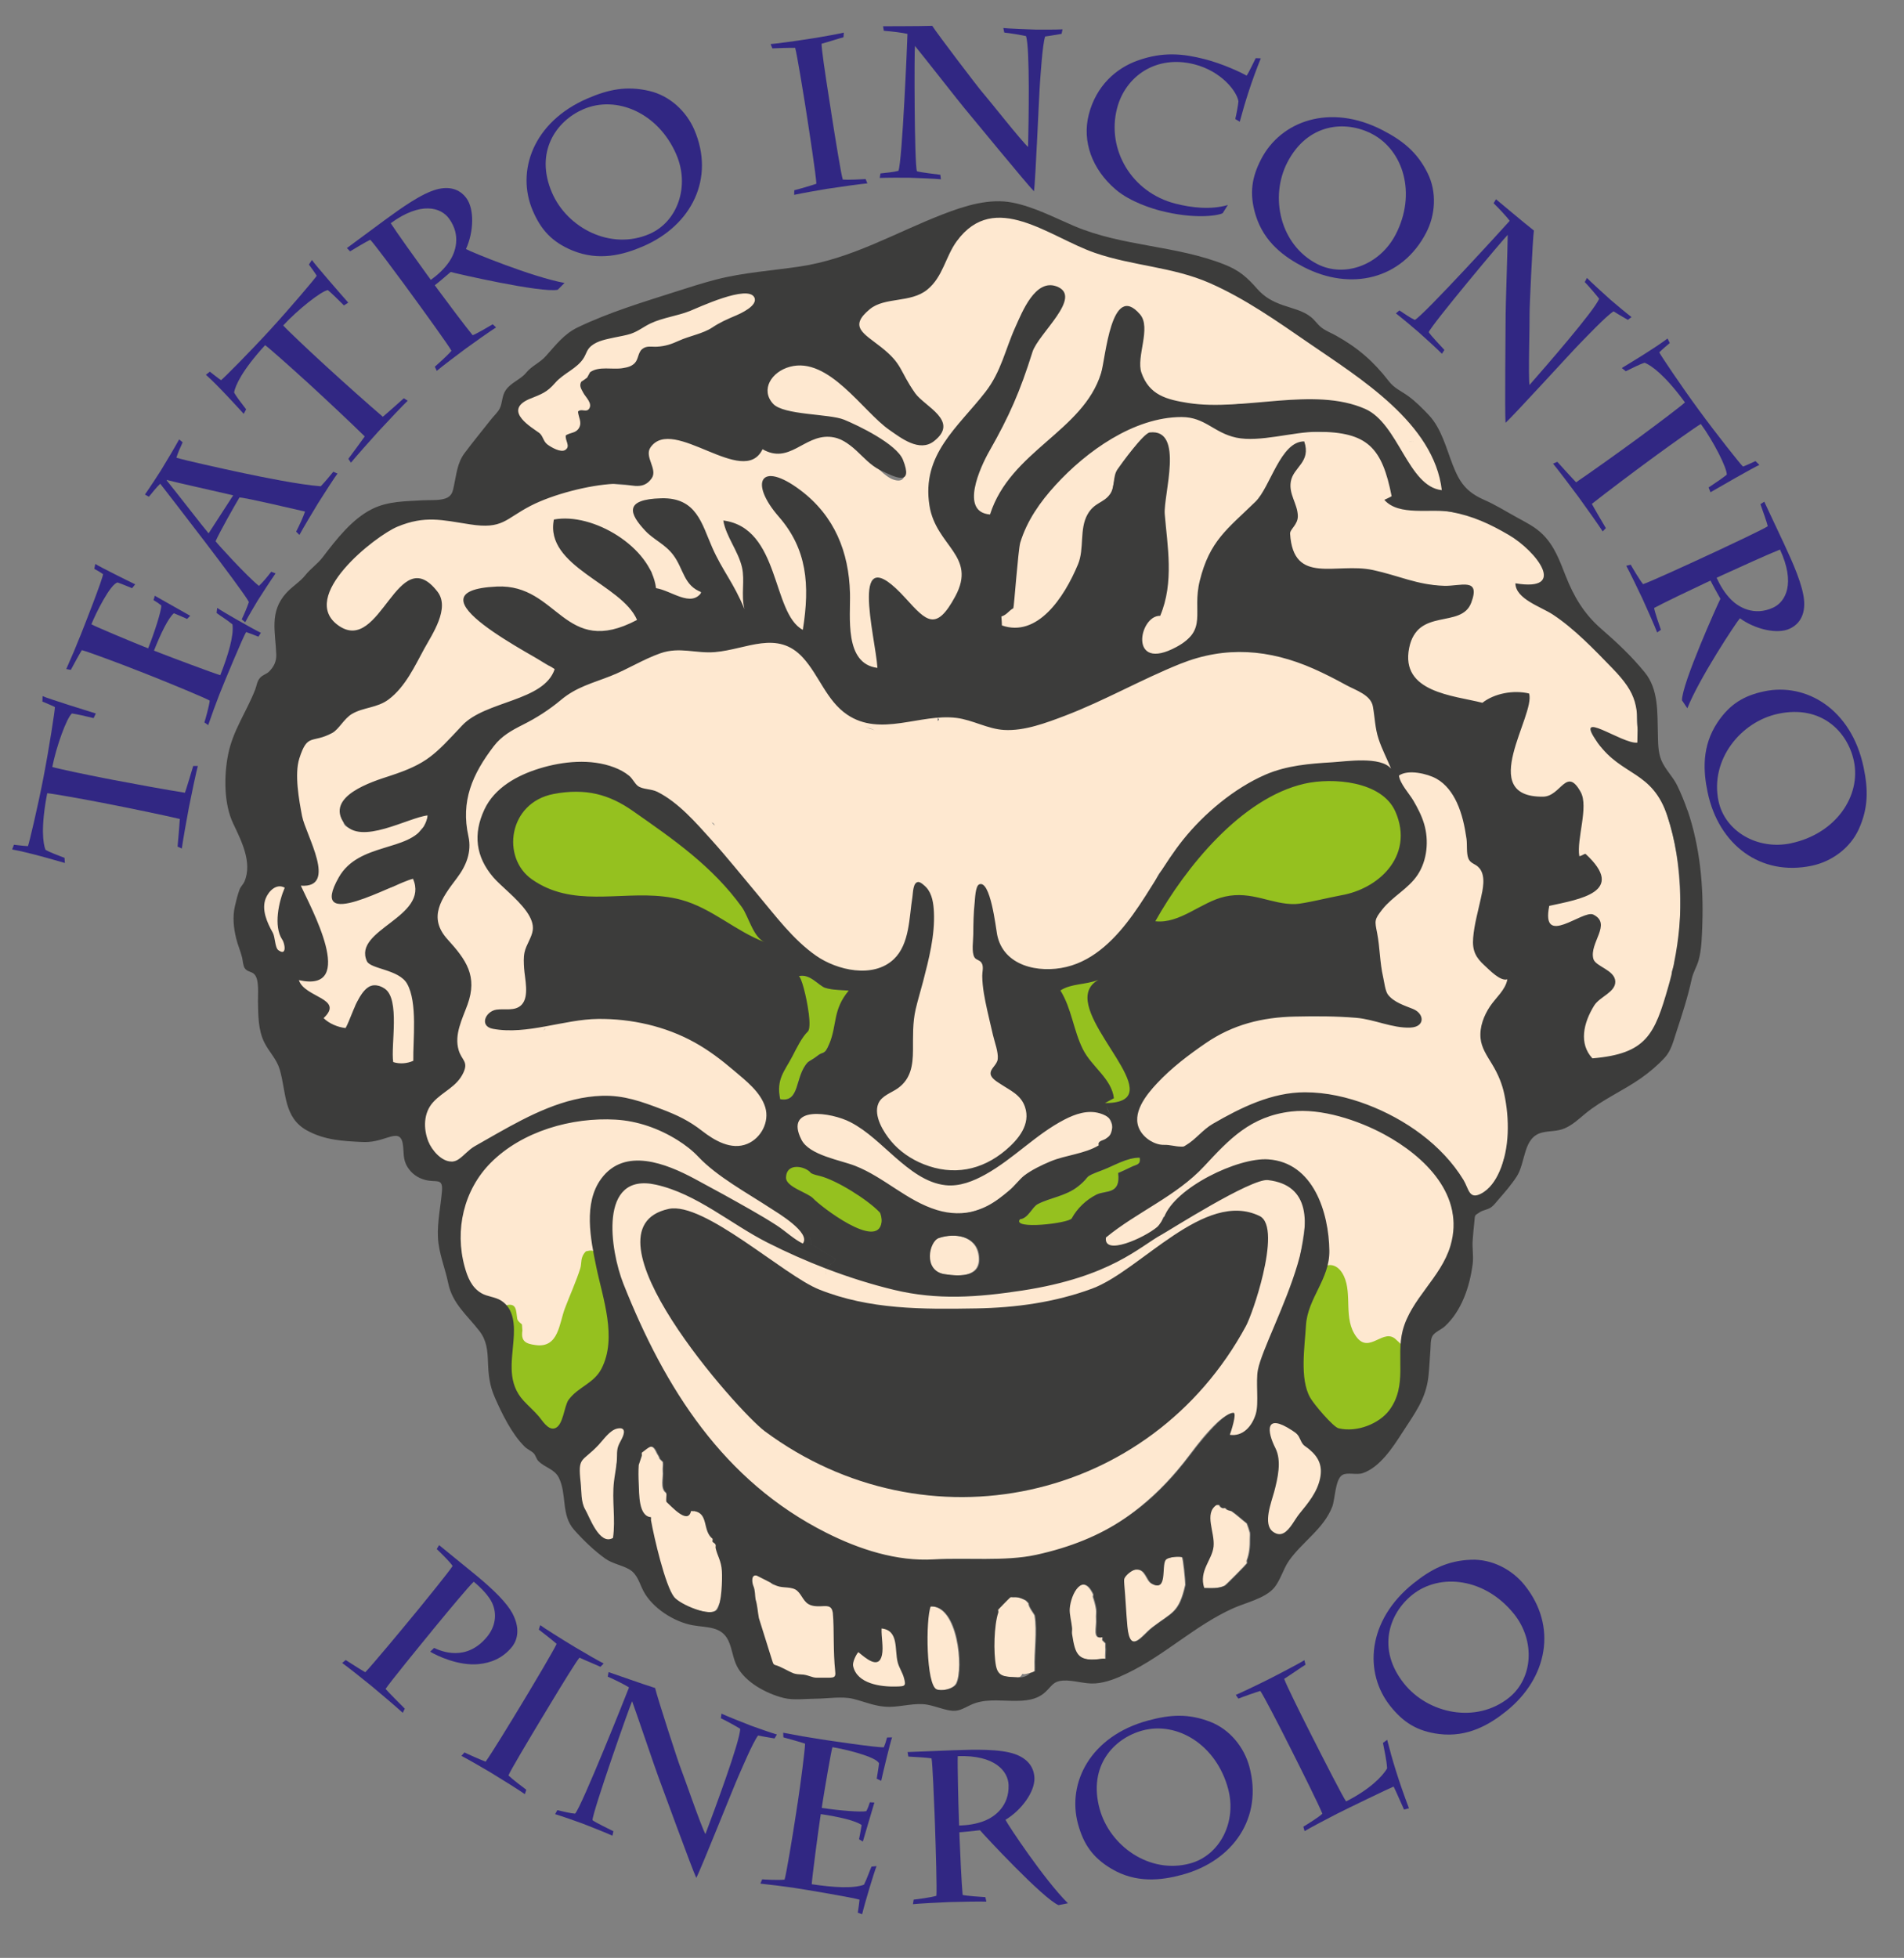 <?xml version="1.0" encoding="UTF-8"?>
<svg id="Livello_1" xmlns="http://www.w3.org/2000/svg" version="1.1" viewBox="0 0 618.47 635.75">
  <rect x="0" y="0" width="618.47" height="635.75" fill="#808080" stroke="none"/>
  <!-- Generator: Adobe Illustrator 29.0.0, SVG Export Plug-In . SVG Version: 2.1.0 Build 186)  -->
  <defs>
    <style>
      .st0 {
        fill: #3c3c3b;
      }

      .st1 {
        fill: #fee8d0;
      }

      .st2 {
        fill: #312783;
      }

      .st3 {
        fill: #95c11f;
      }
    </style>
  </defs>
  <g>
    <g>
      <path class="st1" d="M172.25,139.89c.26.15.51.27.74.36,4.63,1.87,4.28,8.91,9.99,8.11.5-1.84,4.62-2.73,4.4-4.57,1.37-.6.43-1.52,1.55-2.69,2.03-2.11,2.25-4.3,1.79-6.36,1.88-1,4.31.16,3.51-3.67-.53-2.51-2.37-2.9-2.93-5.38.95-.61-.83-2.6-.06-3.38.19-.19,3.22.03,4.47-.28,2.78-.71,2.78,1.19,5.87.49,4.01-.91,6.19-2.19,8.64-3.59,4.19-2.39,2.71-3.83,7.99-4.97,1.67-.36,2.05-2.36,3.42-3.4s3.61.43,5.38-.1c1.2-.36,1.71-.97,2.93-1.14,2.54-.35,4.45-1.33,6.03-2.85,3.76-3.62,11.82-2.98,9.16-10.1-3.46-6-26.38,5-37.21,8.35-.49.15-3.26,3.54-3.75,3.73-1.07.43-2.45-1.18-3.34-.55-1.21.85-1.74.49-3.51.9-1.63.38-3.75,1.06-5.54,1.96-5.27,2.63-8.49,8.01-12.64,11.74-2.25,2.02-11.22,6.74-12.14,8.51-1.66,3.19,2.5,7.39,5.24,8.91Z"/>
      <path class="st1" d="M539.27,258.85c-2.91-6.58-8.33-9.74-14.24-13.34-2.82-1.72-5.27-2.29-6.66-5.47-.68-1.55-1.03-2.08.9-2.36,2.25-.33,3.63,2.57,5.3,3.75,3.85,2.73,10.27,4.32,7.5-4.59-.71-2.28-.28-4.76-.32-7.15-.07-4.08.36-7.21-2.54-9.79-5.9-5.23-9.09-10.41-15.65-15.08-1.53-1.08-2.75-2.47-4.16-3.67-1.42-1.22-4.8-1.7-6.06-2.95-2.53-2.51-3.41-1.92-6.25-3.9-1.63-1.14-4.49-1.31-2.04-2.77,2.59-1.55,4.16.91,6.39-2.09,1.35-1.81-.64-6.23-1.54-7.85-1.59-2.84-4.17-7.51-6.8-9.22-6.35-4.12-12.72-4.6-20.34-5.97-5.81-1.04-11.42-.91-17.19-2.33-4.2-1.04-2.83-12.93-5.48-15.67-1.97-2.03-3.44-3.74-5.55-5.73-3.08-2.91-7.64-2.48-11.56-2.41-4.31.07-8.63-.13-12.94-.04-4.49.09-8.72,1.19-13.13,1.79-7.17.96-10.01-3.78-15.88-6.5-5.29-2.44-13.15-2.32-18.4-.04-3.43,1.49-6.28,2.89-9.87,3.9-3.08.87-5.55,2.57-8.28,4.23-6.21,3.77-11.38,10.25-15.53,16.11-2.43,3.43-4.39,7.06-5.93,10.96-1.14,2.87-2.82,4.97-4.28,7.64-1.42,2.6-.77,5.45-1.72,8.22-.47,1.38-1.35,2.59-1.77,3.99-.73,2.38-.02,3.63.17,5.89.31,3.64-2.32,2.64-3.52,5.3-1.04,2.32.57,2.06,2.22,2.55,1.71.51,3.62,2.21,5.35,2.24,2.03.03,5.07-1.86,6.86-2.7,1.68-.78,3.14-1.61,4.56-2.73,2.34-1.85,5.73-4.13,7.51-6.48,2.3-3.02,2.64-6.45,3.37-9.9.36-1.72.78-3.42,1.1-5.18.35-1.87-1.81-3.93-1.01-5.7.65-1.44,1.71-2.26,2.53-3.57,1.04-1.66,1.29-3.33,2.75-4.72.98-.94,2.3-1.21,3.08-2.42.88-1.37.99-3.55,1.31-5.1.79-3.81,1.46-6.18,4.36-8.85,2.09-1.93,3.66-5.39,6.41-5.98,13.02-2.83,4.24,18.76,4.45,24.68.11,2.98.56,6.35,1.03,9.3.19,1.22.88,2.36,1.05,3.55.34,2.42-.74,4.92-.87,7.33-.23,4.3,1.21,8.57-3.06,11.18-1.2.73-1.54.63-2.42,1.72-3.55,4.43-5.7,12.67,2.61,13.12,3.59.2,6.92-2.89,9.33-5.17,3.72-3.52,6.53-5.5,6.96-11.11.33-4.33.05-8.75,1.15-13,.98-3.78,4.45-6.94,6.74-10.17,3.08-4.34,7.66-6.59,10.88-10.67,2.35-2.97,5.17-6.33,5.92-10.09.59-2.94,1.99-9.24,6.49-8.35.57,3.74-3.81,7.51-5.12,10.81-.61,1.54-1.42,3.58-.82,5.2.57,1.52,2.14,2.31,2.75,3.83,1.63,4.06-1.68,8.55-.9,12.77.72,3.9,3.53,6,7.24,6.78,4.62.97,9.48,1.05,14.16,1.67,6,.79,11.9,2.05,17.87,2.98,3.97.62,10.52-.46,13.52,2.85,3.65,4.03-1.85,6.81-5.03,8.05-8.27,3.24-11.35,12.82-8.27,20.93,3.01,7.95,11.24,10.2,19,9.44,4.31-.42,8.04-1.78,12.06-3.2,5.02-1.77,3.9,2.97,2.82,6.1-2.38,6.87-7.31,18.5-.76,24.68,4.22,3.98,8.33.69,13.04.53,1.31-.04,3.52,1.1,4.68.66,1.24-.48.97-2.14,2.52-1.28,3.26,1.8,1.46,10.49,1.26,13.25-.14,2.02-1.92,6.25-.74,8.02.32-.21,2.53-1.62,2.92-1.95,1.93,1.68,3.4,5.72,2.67,8.24-1.07,3.68-5.09,4.32-8.27,4.99-2.95.62-7.6,1.2-8.2,4.98-.57,3.59,2.49,6.73,6.57,5.31,2.88-1.01,4.83-3.8,8.09-2.2,4.05,1.99,2.05,5.87,1,8.84-2.75,7.8,4.15,5.11,6.56,10.52,1.33,2.99-1.93,3.58-3.75,4.97-3.16,2.42-4.51,4.26-5.71,7.91-.89,2.71-1.39,6.47.16,8.97.39.63,1.14,2.89,1.63,3.34,1.86,1.72,5.42,1.41,7.42.82,3.74-1.1,7.42-2.44,10.75-4.78,2.55-1.79,4.5-4.89,5.21-7.91.47-2.02,2-3.71,2.39-5.74.41-2.16,1.02-3.89,1.88-5.87.66-1.52-.56-3.24-.04-4.76.68-1.96,1.59-3.09,1.83-5.22,0-.05.01-.09.02-.14,1.64-16.73,1.21-35.46-5.69-51.05Z"/>
      <path class="st1" d="M138.9,264.48s-.08-.04-.13-.06c-1.37-.51-5.09.56-6.4.77-1.98.32-3.48.85-5.18,1.93-2.46,1.56-3.57,2.23-6.54,2.3-2.2.06-7.05.39-8.67-1.5-1.44-1.68.9-6.57,1.62-8.52,1.66-4.49,7.1-1.37,11.08-2.99,4.58-1.86,7.2-5.87,11.89-7.3,1.93-.58,5.07-1.52,6.55-2.91,2.06-1.93,4.6-3.87,5.99-6.33,1.21-2.15,6.5-2.86,8.52-4.13,2.87-1.81,21.32-6.99,23.93-13.03.52-1.2-1.53-3.02-1.36-4.55.22-1.96-.65-1.42-1.91-1.97-2.73-1.19-25.13-16.82-19.91-21.93,1.65-1.62,14.94.06,16.26,1.54,1.25,1.39,1.27,1.66,3.23,2.23,2.34.68,8.86,9.1,13.96,9.79,4.48.6,12.82-4.64,13.94-5.31,1.92-1.15,3.03-1.83,2.22-3.11-.55-.87-18.49-14.62-20.02-16.27-.85-.28-1.46-.81-1.84-1.57.19-.48.18-.97-.03-1.44-1.76-3.18-1.28-9.24,2.35-8.4,4.94,1.15,9.88.95,13.68,4.23,1.58,1.36,3.6,2.94,4.68,4.77.39.65.24,1.49.79,2.06,1.49,1.51,2.95.76,4.04,3.04.51,1.08-.38,4.98,1.03,5.38,1.03.29,12.91,6.45,14.92,2.55,1.44-2.81-14.11-31.75-9.75-31.13,2.47.35,13.47,16.42,12.8,18.62-.65,2.13.55,2.54,2.38,3.42,1.04.5,7.3,12.2,8.64,13.69,1.93-2.05,1.24-17.53-2.97-22.36-1.53-1.76,3.89-2.34,4.68-.86.92,1.73,2.03,2.59,3.16,3.92,1.24,1.45.39,5.1,1.43,6.85,1.46,2.44,6.26,14.74,5.89,17.04.47.04,7.74,3.22,8.14,3.76,2.12.28,2.6-13.67,2.13-15.79-.8-3.63-2.83-14.45-3.03-15.72-.37-2.44-1.33-2.53-3.38-3.8-4.49-2.77,4.49-7.25,5.8-6.34.65.45,3.04,2.18,3.36,2.94,1.18,2.79,3.64,45.12,6.15,46.85,1.96,1.35,14.41,8.9,12.13.31-.57-2.14,17.65-10.29,19.94-10.08,3.22.29,8.81-17.32,9.41-18.32,1.46-2.46-.77-4.17-2.52-5.59-2.28-1.85-6.69-9.5-7.98-11.33-1.58-2.24-2.36-13.73-.86-15.02-.37-.45.78-1.78,1.36-2.25,1.02-.82.56-2.94.75-4.16.51-3.24,14.95-18.29,18.21-25.42,2.65-5.78,15.5-28.08,17.71-28.38,2.07-.28-1.61,8.95-3.08,10.35-2.87,2.74-18.97,44.03-19.94,45.96-1.77,3.51-4.13,9.1-3.67,12.94.34,2.85,5.92,7.34,8.14,4.13.81-1.16,31.56-36.86,32.11-37.71.52-.81,1.34-4.5,2.04-6.06.53-1.18,6.63-23.54,8.46-24.1,3.55-1.08,1.47,25.82,3.02,27.94,1.18,1.61,7.07.87,8.81,1.58,2.47,1,3.63,2.51,6.54,2.74,4.3.34,8.31.23,12.59.83,2.76.39,2.32-.58,4.55-1.58,1.84-.82,4.21-.35,6.14-.32,3.03.04,6.06,0,9.09.01,2.12.01,4.53.43,6.3-.89,1.14,1.93,6.47.93,8.53.92,6.01-.05,10.56,1.61,15.44,5.68,1.63,1.36,2.92,3.5,4.42,5.01,1.71,1.74,2.35,6.03,3.65,8.16,1.2,1.95,1.83,3.63,3.65,5.18.04-.5,2.28,3.57,2.04,3.14,1.64,4.8,2.1,2.27,8.43,1.53,1.03-3.6,1.11-4.92.41-6.88-.5-1.39-1.6-2.97-2.21-4.42-.7-1.67-1.51-3.79-2.55-5.35-.97-1.47-1.6-2.54-2.29-4.16-.77-1.79-3.18-1.62-4.61-3.05-2.32-2.3-4.26-5.96-7.12-7.49-1.09-.59-1.91-1.54-2.72-2.46-.81-.92-1.99-1.16-2.72-2.12-.82-1.08-1.75-1-2.55-2.12-1.71-2.41-3.81-2.6-6.71-3.86-2.15-.93-2.77-3.51-4.68-4.89-3.86-2.8-8.18-5.24-12.67-7.2-4.06-1.77-4.43-4.04-8.32-6.23-3.18-1.78-7.88-5.29-11.7-5.6.18-3.45-3.67-4.02-6.06-4.86.1-2.36-3.87-.68-5.18-1.27-1.04-.48-2.06-.17-3.07-.72-1.78-.97-5.07-.74-7.04-.91-2.62-.23-2.19-1.15-4.77-1.69-3.48-.73-3.81-.71-7.14-1.95-5.08-1.9-6.25-3.57-11.64-4.59-2.01-.38-9.35-1.93-10.71-3.23-.84-.8-4.38-.98-5.51-1.52-1.31-.63-2.43-2.27-3.83-2.73-1.33-.43-2.83-.61-4.16-1.06-4.84-1.63-11.46,1-15.97,3.28-1.17.59-2.95,1.17-3.92,2.06-1.19,1.09-.76,1.38-.99,3.11-.22,1.63-.92,3.1-1.1,4.73-.18,1.68-3.11,2.1-3.37,3.79-.69,4.4-1.05,6.32-4.57,7.98-1.17.55-2.91.3-4.07.83-2.81,1.27-4.83,1.17-7.58,1.94-2.27.64-4.49,2.53-6.57,3.7-2.49,1.39-3.54,3.16-1.72,5.97,1.11,1.71,1.44,3.46,3.07,4.45,1.38.83,4.26,6.61,5.07,7.63.86,1.09,4.71,5.26,5.51,6.52.76,1.19,2.52,6.18,3.13,7.52,2.7,5.88,10.46-.56,8.44,6.22-.79,2.67-.04,3.71-3.68,2.05-1.22-.56-3.14-.76-4.51-1.38-2.7-1.22-2.54-2.36-4.64-4.76-1.69-1.94-6.62-1.12-8.35-2.89-1.46-1.49-6.75-8.36-8.69-9.89-2.4-1.9-12.86-5.59-15.66-6.89-3.35-1.55-8.68,4.95-10.27,6.14-1.63,1.21-.48,4.25-.17,6.19,1.67,10.59,32.5,11.94,35.77,14.14,2.66,1.79,6.1,3.49,8.08,6.04,1.83,2.35,3.51,9.25-1.72,7.64-3.1-.95-6.14-4.96-8.78-6.95-3.22-2.43-7.15-6.07-11.06-7.39-1.41-.48-5.42-.61-6.55.53-.94.95-9.14,3.64-11.31,2.71-2.06-.88-4.13-.21-5.94,1.6-.95.96-7.98,3.49-10.32,1.43-2.86-2.52-11.64-9.13-17.45-7.92-2.86.6-5.98.56-8.04,3.32-.54.73-1.1,1.79-.91,2.73.38,1.94-1.02,3.35-.08,4.6,1.55,2.05.46,4.43-2.38,4.76.36,3.67-9.19,1.92-12.83,1.08-7.96-1.83-27.46,8.52-28.76,9.95-1.09,1.19-10.62,2.37-12.65,1.62-2.07-.76-4.88,1.65-6.97,1.15-6.63-1.6-12.2-2.47-19.97-.02-6.09,1.92-22.68,21.83-23.3,25.94-.34,2.21,5.68,9.87,9.72,10.29,3.59.37,7.54-.79,8.58-1.64,2.38-1.96,3.49-5.37,5.83-7.68,1.04-1.02,2.52-.97,2.82-2.35.35-1.6,1.23-4.69,2.26-3.91,1.48,1.12,2.34.15,4.06-.18,2.53-.48,2.84,2.14,3.95,4.72.55,1.28,3.39,3.12,2.74,4.25-.76,1.34-2.36,1.7-3.1,3.35-.61,1.36-.13,2.86-.59,4.1-.54,1.48-1.53.93-2.15,2.31-.69,1.53-16.62,18.01-18.33,18.8-3.01,1.41-15.57,11.7-18.25,12.35-2.58.63-5.93,2.32-6.31,4.82-.52,3.47-10.07,37.36-9.4,38.21.6.76-4.6,22.15-4.26,23.05.52,1.38,15.2,18.09,16.66,18.92.23.13.73-.73,1.42-2.29.22.28.41.58.6.93.15.29.92.6,1,1,.91.17,2.08-.16,3,0,1.16.21-.3,1.89.92,2.34,1.67,3.24-2.09,3.44-.52,5.68l7.85,3.21c.31-.11.47-1.13.74-1.25l3-5.99c.07-.32-.07-.68,0-1,.34-1.46.97-1.89,1-2,.09-.33,2.35-5.12,4.99-4.99,7.81.37,4.06,8.16,4.41,13.29.1,1.54.71,13.4,1.13,13.82.17.18,6.96-2.01,7.45-2.16-.22-1.13,4.08-21.63,3.99-21.91-.04-.13-7.72-6.42-7.98-7.04-.13-.31-.81-.62-1-1-.06-.13-1.29-.8-2-2-.14-.24.13-.72,0-1-2.18-.54-5.33-5.59-3.99-6.99.29-.3.93-.82,1-1,.27-.67,1.48-2.81,2-2.99.29-.11.71.11,1,0,.64-1.34,4.14-4.8,4.99-4.99.35-.08.77.11,1,0,.15-.57.54-1.83,1-2,.06-.32,4.49-5.74,4.51-6.06.17-2.06-4.49-2.59-4.51-2.92-1.53-.19-2.69.31-3.99,1-.38.2-.64.76-1,1-7.76,5.14-16.4-5.08-16.08-5.28,1.03-.62,2.02-.2,3.17-.64,2.24-.85,12.99-7.83,14.04-7.21,2.52,1.49,3.06-1.77,4.62-1.68.71-2.39,3.06-4.12,3.38-4.64.32-.52.28-2.45.45-3.11ZM457.79,143.28c.78.09,1.29.13,1.61.03-.31.11-.82.07-1.61,0v-.03Z"/>
      <path class="st1" d="M293.94,544.12c-.95-2.23-1.02-8.68-1.47-11.09-.38-2.04-4.63-4.74-6.11-6.36-1.97.65-.01,9.12-1.14,10.79-1.4,2.08-5.09-2.7-7.18-3.04-.62,3.06-3.85,9.13-.98,10.68,2.48,1.33,10.53,3.01,13.25,2.86,4.26-.24,5.14-.27,3.62-3.83Z"/>
      <path class="st1" d="M198.8,462.19c-2.49,2.16-8.4,9.52-8.56,9.53l-2.99,2.99c-.05.32.02.67,0,1-.05.66,0,1.34,0,2,0,0,2.1,20.12,2.34,20.27,1.62.99,9.2,3.39,11.41,2.93-.98-2.06-.8-24.87-.78-25.2.11-1.89,3.49-4.4,3.8-6.1.17-.98-.03-7.81-5.22-7.42Z"/>
      <path class="st1" d="M335.99,524.63c-.09-.5-2.04-2.75-2-3.99-.31-.3-.74-.86-1-1-1.34-.68-2.44-1.12-3.99-1-.36.03-.8-.1-1,0-.19.09-2.84,2.8-3,2.99-.31.39-.86.75-1,1-.13.23.11.68,0,1-1.4,4.16-1.6,12.9-.75,17.28.65,3.36,2.65,3.51,5.75,3.69.61.03,1.47.11,2,0,.47-.09.86-.53,1-1,.31-.09.69.09,1,0,1.02-.29,2.09-.36,2.99-1-.03-.33.01-.67,0-1-.18-5.2.86-11.91,0-16.97Z"/>
      <path class="st1" d="M269.89,519.91c-.33.05-3.76-2.1-4.08-2.04-4.74.87-4.82-3.43-7.42-4.32-2.53-.87-6.34,2.96-8.26.1-.31-.08-.72-2.22-1.04-2.3-2.15-.53-6.71-2.63-6.2,3.67,1.37.63-.03,3.16-.16,4.4-.03.33.28,3.83.24,4.16.82.61,1.42,2.95,1.47,3.91.01.33.31,2.6.33,2.93,2.85,9.12,5.27,15.3,16.14,16.96,14.89,2.27,10.81-8.03,9.95-20.44-.2-2.85.55-6.6-.98-7.03Z"/>
      <path class="st1" d="M405.88,497.67c-.04-.3-.85-2.7-1-2.99-1.63-1.25-3.42-2.95-4.99-3.99-.73-.25-1.52-.25-2-1-.27-.11-.68.1-1,0-.46-.15-.82-.55-1-1-.19-.09-.64.02-1,0-4.14,2.81-.48,8.82-.96,13.49-.45,4.38-4.87,7.82-3.03,13.47,2.27.04,4.61.26,6.76-.74.46-.21,6.95-6.82,7.22-7.25.14-.23-.12-.69,0-1,.87-2.21,1.04-4.62,1-6.99-.01-.65.09-1.38,0-2Z"/>
      <path class="st1" d="M358.95,534.61c-.04-.33.05-.67,0-1l-1-1c-.06-.32.07-.68,0-1-3.26.84-1.78-3.17-2-5.99-.08-.98.12-2.03,0-2.99-.14-1.13-.61-2.9-1-3.99-.11-.31.12-.74,0-1-3.43-7.28-7.39-.14-7.75,4.74-.13,1.78.57,4.2.76,6.24.06.65-.1,1.37,0,2,1.06,6.81,1.88,9.13,9.98,7.99.36-.05.78.1,1,0-.11-1.3.17-2.71,0-3.99Z"/>
      <path class="st1" d="M378.36,506.6c-1.37,2.02.68,10.58-4.46,7.59-1.76-1.03-1.92-4.73-4.96-4.53-1.41-.05-3.66,1.96-3.99,2.99-.12.38-.05,1.46,0,2,.4,4.27.58,9.02,1,13.49.88,9.35,4.91,2.9,7.99.49.12-.07.3-.22.5-.39,6.22-4.77,8.43-4.48,10.48-13.59.03-1.41-.71-8.63-1.04-8.94-.45-.43-4.74-.24-5.51.89Z"/>
      <path class="st1" d="M302.06,521.63c-1.66,4.09-1.54,25.65,1.99,26.96,1.74.64,5.56-.1,6.5-1.99,2.41-4.89.52-25.52-8.48-24.96Z"/>
      <path class="st1" d="M429.76,473.52c-.92-1.99-3.84-4.05-5.63-6.77-1.35-2.05-2.2-2.14-4.16-3.59-.85-.63-3.51-1.54-4.48-1.88-2.97-1.01-6.02.77-4.7,4.91.44,1.37,1.41,4.2,2.17,5.45,4.04,6.61-.41,13.37-2.77,20.14-3.41,9.75,7.19,9,9.95,5.87,6.57-7.47,11.88-19.24,9.62-24.13Z"/>
      <path class="st1" d="M304.71,402c-3.17,1.06-5.26,10.63,1.9,11.74,5.58.87,12.2.8,11.21-6.16-.9-6.35-7.86-7.34-13.11-5.58Z"/>
      <path class="st1" d="M470.77,388.86c-.09-.32.1-.72,0-1-.07-.18-1.87-2.85-2-2.99-.31-.35-5.46-8.68-5.81-9-2.79-2.51-14.01-10.12-15.06-10.69-6.32-3.43-1.39-4.31-9.87-5.19-1.28-.13-4.8-.28-6.11-.31-1-.02-5.52-1.03-6.51-1.02-1.65.03-12.71.88-14.35,1.02-.68.06-13.05,10.15-17.16,14.2-.12.28.12.71,0,1l-1,1c-.17.17-.81-.16-1,0l-1,1c-10.59,7.76-23.27,16.35-33.47,24.73-.93,7.03,3.09,2.71,6.21,4.48-2.19,2.42-27.72,10.85-32.66,11.6-2.79.42-9.04-.86-11.26.97-14.61,1.12-27.68-.82-42.28-4.33,0,0-52.44-27.76-57.56-30.26-2.88-1.4-7.14-1.62-10.43-2.41-2.4-.58-4.48,1.31-6.38,3.1-7.71,7.26-7.7,24.62-4.35,33.08,3.22,8.13,7.39,14.28,11.73,21.42.58.96.53,2.32,1.06,3.32.65,1.21,1.77,2.02,2.49,3.16,6.26,9.87,11.18,19.38,20.21,27.44,1.89,1.68,4.22,7.75,5.92,9.78,9.24,11.07,16.3,13.52,28.42,19.62,11.83,5.95,27.05,8.58,40.3,7.74,32.39-2.05,57.96-11.79,77.34-37.67,2.8-3.74,5.73-7.5,9.13-10.71,1.79-1.69,6.87-5.43,5.24-.32-.32,1.01-3.77,4.51-3.4,5.68,1.37,4.44,11.58-4.2,12.01-5.38,3.62-10.03.07-19.43,8.71-27.88,1.1-1.08-.18-6.43.95-7.53,1.87-1.81,2.99-16.08,3.64-19.71,3.59-19.96.99-17.85-4.25-23.61-1.53-1.68-4.38-.3-6.68-.34-3.99-.07-35.8,16.41-34.63,17.97l-.76-1.01,1.68-4.55,13.06-9.41c.01-.34-.06-.71,0-1,1.12-.15,1.99-.56,2.99-1,.16-.07,1.58-1.42,2.99-2,29.23-12.01,34.66,15.02,31.88,21.88-2.07,5.11,5.81,35.91,13.74,34.81,2.69-.38,12.98.64,13.68.22.44-.26,11.96-25.37,14.59-27.95.05-.33.9-5.74,1-5.99,1.78-4.54.38-8.59,0-11.98-.02-.2-.83-3.43-1-3.99ZM378.92,405.83s23.9-10.31,27.46-8.59c1.5,6.62-3.5,34.55-3.5,34.55-4.54,7.78-16.2,21.08-22.94,27.93-4.93,5.01-10.07,8.67-16.23,11.85-2.12,1.1-3.81.73-5.99,1.9-2.33,1.25-5.08-2.24-7.34-.87-12.26,7.47-31.48,9.62-45.28,6.82-4.95-1-11.74,2.28-18.31.16-14.75-4.76-23.73-8.12-36.13-17.3-10.88-8.06-31.58-30.99-34.4-44.07-1.15-5.36-5.16-12.19-7.07-17.36.01-.66,66.37,26.54,67.01,26.62,1.05.14,41.35,7.26,56.28.2,21.68-.31,41.53-20.18,46.43-21.84Z"/>
      <path class="st1" d="M483.55,328.98c.66-1.32,2.05-1.11,2.93-2.27,1.14-1.5,3.66-4.29,4.67-5.91,1.58-2.57-9.99-10.67-10.86-14.25-1.74-7.11,5.53-16.38,2.46-22.52,0,0-1-2-1-2-.22-.16-.79.16-1,0l-1-1c-.25-.31-.88-.56-1-1-.55-.1-.01-1.06-.12-1.21-.3-.4-1.78-6.94-1.87-8.77-.3-5.97-2.06-8.09-4.32-12.95-1.12-2.39-.55-2.77-3.36-3.79-1.71-.62-4.33-3.3-6.1-3.69-3.38-.74-7.14-1.23-9.32,1.99,2.16,5.77,6.35,10.79,7.01,17.12.91,8.76-4.08,16.41-10.7,20.97-5.87,4.04-6.22,10.33-4.35,17.4.73,2.74,1.91,9.57,1.03,12.29-1.28,3.98,10.06,8.34,11.61,11.94-4.44,1.99-6.15,1.72-10.44-.41-.33,0-3.13-3.32-3.46-3.31-18.05.34-38.51-4.67-54.37,6.89-1.72,1.25-1.98,3.04-3.56,4.3-1.49,1.19-3.82,1.65-5.54,2.47-3.59,1.71-10.65,14.25-11.55,18.07-1.92,8.18,2.2,14.22,10.45,14.3,2.44.02,3.45.21,5.29-1.01,1.43-.95,3.06-2.27,4.36-3.38,2.43-2.07,5.1-3.37,7.82-4.93,1.3-.75,2.63-1.81,4.02-2.31,4.09-1.45,8.06-4.59,12.6-5.13,1.72-2,5.49-.68,7.99-1,3.18-.2,5.93,2.18,9.16,2.27,7.06.19,13.18,3.27,19.04,7.03,2.14,1.37,4.28,2.73,6.6,3.79,1.96.9,4.13,1.22,5.4,3.02,1.07,1.51,1.12,2.21,2.82,3.23,1.12.67,2.25,1.41,3.33,2.06,4.7,2.86,5.14,7.3,9.55,11.54,4.47.67,7.14-2.95,9.03-6.06.7-1.15,1.08-5.11,2.07-7.32,2.8-6.25,3.23-15.05.37-22-1.32-3.22-1.77-6.31-3.6-8.6-2.46-3.09-3.22-6.48-2.98-10.41.16-2.55-.22-3.24.9-5.49Z"/>
      <path class="st1" d="M233.04,499.45c-3.36-2.63-2.42-9.43-7.26-10.19-.06.09-9.48-3.62-9.59-4.56-1.89-1.41-.77-4.8-1-6.99-.1-.96.17-2.12,0-2.99l-1-1c-.25-.93-.72-1.37-1-2-1.5-3.37-2.57-1.77-4.99,0-.07.31.05.67,0,1l-1,2.99c-.13,1.87-.1,4.1,0,5.99.18,3.48-.11,10.61,3.99,10.98.05.33-.06.68,0,1,.93,5.27,4.61,21.29,7.53,24.92,1.94,2.41,11.98,6.72,13.95,4.05,1.46-1.97,2.98-9.02,2.8-11.7-.23-3.39-2.35-11.2-2.45-11.49Z"/>
      <path class="st1" d="M359.23,361.69c-3.88-3.73-12.27-.71-14.31.26-7.46,3.53-12.02,7.18-17.78,12.87-2.62,2.59-3.46,3.72-7.12,4.74-4.54,1.27-4.03,4.03-8.59,3.19-1.04-.19-6.03.84-6.79,0-.77-.85-5.04-1.09-5.44-2.01-.87-2.02-4.35-3.43-6.05-4.63-4.01-2.84-7.46-6.3-11.62-8.96-6.71-4.3-18.43-9.32-22.74-5.15-1.81,1.75-1.67,4.5-1.63,4.97.43,5.9,9.26,9.95,13.52,11.9.64.29,2.01.94,3.5,1.52,2.32.91,4.68,1.71,6.95,2.74,5.2,2.36,10.35,4.99,15.42,7.61,4.58,2.36,7.36,4.47,12.62,3.94,4.1-.42,8.28-1.38,11.93-3.32,3.73-1.99,6.9-4.85,10.2-7.46,4.55-3.6,8.99-5.81,14.67-7.11,4.25-.97,10.85-1.35,14.3-4.34,2.13-1.85,1.62-6.07.31-8.77-.26-.53-.62-1.29-1.36-2Z"/>
      <path class="st1" d="M194.46,404.8c.99-6.37-2.66-11.14-.35-17.24,1-2.65,3.82-3.18,5.75-5.22s3.81-2.78,6.79-3.31c11.32-2,18.82,5.35,26.87,10.84,4.15,2.83,8.38,5.6,12.72,8.14,1.34.79,13.66,7.85,14.8,6.51,1.29-1.52,2.78-4.33,1.68-5.12-2.94-2.12-6.27-5.67-9.06-8.01-4.96-4.16-12.69-6.27-18.3-9.58-2.99-1.76-2.23-4.11-4.69-6.62-2.09-2.13-5.09-3.38-7.31-5.22-1.78-1.47-2.66-1.93-4.35-2.61-1.31-.53-3.3-2.14-4.53-3.13-3.81-3.09-11.21-.68-15.9-.95-12.64-.73-23.88-.49-34.16,7.73-9.37,7.49-16.64,18.82-16.19,31.18.21,5.85,2.17,13.68,6.34,18.07,3.25,3.43,5.89.55,8.72,5.8.89,1.64,2.46,1.55,3.28,3.19.61,1.22-.32,3.05.38,3.95.59.76,3.15,4.82,3.48,5.75,2.19,6.13,11.39-1.15,13.58-6.1,1.38-3.1,4.38-7.43,5.57-10.62,1.44-3.85-.05-8.11,1.22-12.02.52-1.61,3.4-3.74,3.66-5.4Z"/>
      <path class="st1" d="M215.1,362.04c.33.01,7.65,6.95,8.55,8.91.29.12,8.6,3,15.07,2.25,1.87-.22,12.06-2.74,12.12-4.66.06-2.02-3.55-21.44-7.48-21.46-4.68-5.66-30.81-16.9-31.4-17.05-9.86-2.42-15.36-1.61-25.2-1.4-1.71.06-17.67,3.15-18.59,4.44-1.78,2.52-10.2-3.25-7.99-3.99.3-.1.7.1,1,0,.07-.02,16.96-1.64,17.35-1.82-1.37-7.66-2.04-26.8-1.94-27.17,1.38-5.74-9.63-10.06-12.58-13.73-6.18-7.69-3.16-16.28-5.83-24.14,1.99-2.69,5.89-5.97,9.39-6.87.31-.08,21.83-6.38,31.55-3.15,3.03,1.01,1.15,3.32,3.14,4.34.66.34,2.69,1.81,3.36,2.17,2.61,1.38,8.26.93,10.47,2.47,1.11.78,1.56,1.66,2,2,6.21,4.69,6.04,6.69,9.98,10.98.42.45,4.7,4.76,4.99,4.99,2.01,1.63.8.65,2,2,1.41,1.59,2.7,3.94,4.43,5.97.72.84,17,20.82,17.42,21.31.7.82,21.1,15.1,32.3,6.06,9.17-7.41,12.56-12.95,11.69-7.93-1.93,11.11-5.67,23.2-6.93,34.5-.07.6-.06,1.39,0,2,.46,4.8-4.1,9.78-5.99,10.98l-2,2c-.31.33-.81.67-1,1l-1,1c-.08.29-4.33,7.28-4.27,7.6,0,0,14.27,14.15,14.43,14.35.84-.05,13.03,4.28,20.79,1.01.26-.18,1.22-.52,2-1,0,0,7.63-3.72,7.63-3.72,4.86-4.03,14.8-10.44,10.02-18.57-2.68-4.56-10.51-4.5-10.16-10.91.04-.66.11-9.32.02-9.95-.51-3.25,1.53-1.54,1.07-4.89-.13-.95-2.31-.75-2.47-1.69-.71-4.32-2.49-8.13-1.71-12.56.19-1.06,2.77-10.38,3.71-6.42,1.46,6.2,2.38,4.01,8.81,5.46,3.16.71,10.02.85,13.16-.07,1.23-.36,19.07-11.64,21.31-14.35,2.01-2.44,6.47-16.78,8.52-19.15.31-.35,13.22-15.71,15.92-17.57,1.27-.88,27.54-14.52,31.78-14.79.33-.02,20.07-.81,27.81.97,0,0-3.81-19.89-4.04-22.43-.03-.33-8.17-8.01-10.62-9.49-6.14-2.41-19.69-9.43-24.46-9.98-20.05-2.23-41.95,10.88-60.33,17.91-8.94,3.42-15.69,9.59-25.7,8.9-6.72-.47-13.26-5.09-20.04-5.39,0,0-20.71-2.88-21.16-3.37-9.15-10.2-15.4-18.62-30.43-20.11-7.55-.75-35.56-1.58-42.39,1.88-.67.34-8.89,3.55-9.57,3.89-.43,1.43-5.9,4.93-7.33,5.01-3.88,1.46-3.41,1.21-6.88,1.94-2.76.58-8.92,6.4-9.25,6.73-.66.67-9.95,6.56-10.98,6.99-12.75,5.32-13.6,8.66-18.57,18.72,0,0-3.26,11.91-2.4,16.22.3.35.72.63,1,1,2.39,3.16,1.02,8.65,1,8.98-.09,1.65-4.62,4.67-5.28,4.68-2.11,7.59-7.02,14.48-6.7,17.29,7.12,5.73,11.11,25.41,10.18,28.65-.6,2.08-3.17,9.38-4.53,10.51,0,0-3.66,17.46-6.65,19.74-.08.28.05.65,0,1-.26,1.74-2.72,8.69-2.62,9.31.53,3.2,3.51,5.75,5.31,8.22.25.14,4.98,1.2,5.31,1.5.14-.11,2.15-1.1,3.51-2,1.96-1.28,34.14-22.99,66.36-16.04ZM177.26,333.95l-.77.77c.23-.3.55-.77.77-.77ZM304.55,233.12c.65.33.65.67,0,1v-1ZM284.08,237.12l-3-1c1.3.38,1.54.32,3,1ZM232.17,268.06l-1-1c.49.12.89.49,1,1Z"/>
    </g>
    <g>
      <path class="st3" d="M195.89,417.27c-.02-.33-.29-1.6-.34-1.92-.06-.45.1-2.3-.34-2.45-.05-.32-1.28-2.98-1.3-3.31-.13-2.81-.41-4.12-3.6-3.26-1.92,1.97-1.29,3.77-1.81,5.49-1.19,3.87-3.49,9.02-4.99,12.98-1.88,4.93-2.04,12.91-9.4,11.98-3.51-.44-4.91-1.32-4.42-4.73l-.14-1.97c0-.13-1.39-.96-1.54-1.87-.4-2.57-.12-5.15-3.47-4.41.23,1.29.94,4.36,1,4.99.66,7.47-1.4,15.44,1.86,22.55.6,1.31,4.97,8.97,6.32,9.97.8.59,2.13,2.77,3.07,3.07,1.15,5.9,5.61,2.2,7.48-2.93.39-1.07-.3-1.76.48-3.45,1.56-3.4,3.09-4.84,6.38-6.86.79-.49,4.53-4.43,4.89-5.04,1.23-2.07,3.17-4.7,2.46-11.32-.01-8.11,1.47-11.43-2.6-17.51Z"/>
      <path class="st3" d="M344.65,319.04c4.01-.22,2.54-2.9,15.06-.36,4.54,8.71-.7,15.13,1.81,18.32.87,1.11-.46,3.41.36,4.54,1.86,2.55,13.24,16.87-3.27,18.14-4.51.35-5.25-8.77-8.35-10.34-8.32-4.17-5.58-12.89-8.35-20.5-1.14-3.14-4.98-6.91-.73-8.71.33-.02,3.12-1.07,3.45-1.09Z"/>
      <path class="st3" d="M370.2,375.89c-4.17-.03-8.39,2.64-11.98,3.99-7.11,2.68-3.4,1.67-8.09,5.38-3.97,3.14-9.1,3.63-13.05,5.71-1.88.99-3.07,4.64-5.78,4.92-2.2,2.8,7.22,3.91,10.26,2.01.94-.59,1.67.4,2.78.16,1.14-.24,2.99-1.59,3.84-2.28.37-.3,3.3-1.2,3.47-1.4.35-.39,4.1-6.3,4.57-6.52,2.94-1.42,7.86.11,6.99-6.99.57-.2,3.63-1.64,4.44-2.04,1.45-.71,2.97-.58,2.55-2.95Z"/>
      <path class="st3" d="M268.08,320.76c-2.04-.59-5.06-4.83-8.69-3.78l.56,7.81c-.08.65,1.38,2.73,1.34,3.39-.04.66-.02,4.88.18,6.69-1.88,1.74-3.22,5.46-4.55,8.03-2.51,4.86-4.89,7.47-3.51,14.01,6.6,1.2,4.67-7.46,8.98-11.98.32-.34,2.07-1.22,2.99-2,2.12-1.78,2.36-.06,3.99-3.99.1-.24,3.98-4.83,4.05-5.58.09-.92,1.36-3.98,1.16-4.64,9.91-9.58.09-6.04-6.5-7.96Z"/>
      <path class="st3" d="M245.03,297.57c-1.47-1.83-3.14-5.06-3.57-5.72-2.35-3.58-4.49-4.99-6.84-8.78-1.94-3.13-6.27-3.47-8.88-6.84-.08-.1-2.78-1.43-3.17-1.94-2.92-3.86-2.28-3.46-5.92-6.13-2.12-1.55-4.35-.88-6.44-2.42-1.05-.78-2.05-1.01-3.07-1.6-1.65-.95-.73-.91-1.89-2.23-.84-.95-3.14-3.39-4.42-3.76-3.12.09-5.37-.89-9.31-1.07-.33-.01-.67.02-1,0-.66-.03-1.33,0-1.99,0-3.47-.02-8.68-.13-11.98,1.08-15.07,5.52-15.56,26.03-1.05,31.13,2.25.79,4.95,2.58,7.35,2.96,6.18.99,13.02,3.61,19.4,3.78,10.38.27,27.09,1.78,36.05,7.05.99.59,9.14,3.97,10.11,2.91,1.69-1.85-2.42-7.24-3.37-8.43Z"/>
      <path class="st3" d="M285.73,393.49c-1.01-.79-1.68-3.86-2.67-4.21-3.42-1.22-4.71-1.84-7.45-4.01-3.24-2.56-17.09-9.85-20.45-5.73-3.19,3.92,3.1,6.67,5.91,7.96,3.2,1.46,4.05,4.49,6.98,6.11,1.15.64,2.64.88,3.7,1.69,1.27.96,1.5,2.09,2.99,2.71,1.65.69,9.95,3.97,11.57,2.98,2.49-1.53.77-6.43-.57-7.49Z"/>
      <path class="st3" d="M456.63,277.28c1.47-5.4.51-11.84-1.04-15.01-2.08-4.26-6.58-8.41-11.05-8.76-.76-.06-6.8-1.87-6.88-1.88-9.75-.66-13.89-1.04-22.73,2.92-6.41,2.87-12.77,6.46-17.52,11.47-3.59,3.78-7.23,7.95-10.43,12.1-4.4,5.71-10.49,15.98-12.51,22.94,3.77.54,7.99,1.34,11.05-1.04,3.1-2.41,5.26-1.42,9.18-2.12,5.09-.91,10.43-2.05,15.64-1.63,8.98.72,23.29-2.96,32.31-5.51,2.63-.74,4.1-.46,5.64-2,1.33-1.33,1.7-2.95,3.36-4.4,1.02-.89,4.48-5.23,4.98-7.07Z"/>
      <path class="st3" d="M456.45,438.78c-.15-1.58-1.97-2.8-2.93-3.76-4.11-4.1-8.67,4.86-12.96-.97s-1.24-13.69-4.01-19.65c-2.01-4.34-5.63-4.46-7.69-2.05-10.08,11.77-11.75,34-.62,46.18,3.46,3.79,6.61,7.22,11.76,6.6,6.99-.84,14.13-5.44,15.44-11.81.61-2.98,1.38-10.44,1-14.53Z"/>
    </g>
    <g>
      <path class="st0" d="M317.08,424.86c-17.39.3-34.64.41-51.04-6.16-11.46-4.58-37.4-28.63-48.84-26.15-30.13,6.56,22.6,65.8,31.22,72.19,52.42,38.84,125.26,23.19,156.29-34.15,1.14-2.11,3.8-9.31,5.54-16.74,1.98-8.41,2.79-17.11-1.11-19-17.88-8.65-38.68,17.77-54.4,23.58-12.08,4.47-24.83,6.21-37.66,6.43ZM379.69,460.24c-1.28,1.15-3.02,1.81-4.51,2.62,1.49-.82,3.23-1.47,4.51-2.62Z"/>
      <path class="st0" d="M268.38,413.81h0c-.26-.68-.17-1.29.11-1.83,0,0,0,0-.01,0-.27.54-.37,1.15-.11,1.84Z"/>
      <path class="st0" d="M548.13,263.15c-.96-2.8-2.07-5.52-3.36-8.15-1.4-2.86-3.87-5.16-5.1-8.09-1.17-2.77-1.07-6.03-1.15-8.98-.19-6.66.23-14.11-4.25-19.59-4.3-5.27-9.03-9.71-14.16-14.16-5.55-4.82-8.9-10.45-11.56-17.23-1.9-4.82-3.63-9.67-7.4-13.4-2.45-2.43-5.32-3.84-8.3-5.47-3.61-1.98-6.92-4.09-10.71-5.75-5.79-2.55-8.01-5.59-10.26-11.4-2.1-5.4-3.68-11.81-7.76-16.15-1.94-2.07-4.36-4.47-6.64-6.13-2.42-1.77-4.49-2.46-6.39-4.92-4.94-6.38-10.02-10.81-17.13-14.76-1.53-.85-3.35-1.54-4.74-2.63-1.29-1.01-2.14-2.42-3.43-3.43-2.62-2.07-5.97-2.73-9.05-3.81-3.36-1.18-5.98-2.6-8.36-5.3-3.3-3.74-5.78-5.98-10.57-7.88-15.8-6.29-33.21-5.84-48.93-12.54-6.47-2.76-12.97-6.19-19.92-7.58-7.58-1.51-15.57,1.03-22.59,3.74-15.79,6.1-29.72,14.52-46.73,17.03-9.01,1.33-18.15,1.92-27,4.19-4.43,1.14-8.8,2.56-13.16,3.95-10.67,3.41-21.71,6.73-31.83,11.6-4.43,2.13-7.06,5.66-10.32,9.29-2.08,2.32-4.55,3.13-6.44,5.45-1.81,2.22-4.92,3.14-6.65,5.69-1.24,1.83-1.02,4.1-1.91,5.88-.62,1.25-1.94,2.45-2.8,3.54-2.88,3.66-5.86,7.26-8.64,10.99-2.37,3.18-2.6,6.74-3.43,10.54-.38,1.71-.52,2.93-2.02,3.82-1.97,1.17-5.88.8-8.07.94-5.64.35-11.26.24-16.46,2.81-6.55,3.24-11.71,9.94-16.06,15.64-1.8,2.36-3.9,3.64-5.73,5.94-1.71,2.14-4.21,3.58-6.13,5.7-5.58,6.16-3.52,12.55-3.26,19.95.08,2.23-.7,3.93-2.3,5.55-.89.9-2.11,1.06-2.99,2.09-1,1.17-1.03,2.44-1.55,3.78-2.81,7.23-7.26,13.27-8.81,21.16-1.34,6.79-1.4,15.87,1.63,22.28,2.63,5.56,6.34,12.68,3.68,18.94-.32.76-1.2,1.57-1.57,2.53-.63,1.66-1.15,3.77-1.54,5.5-.77,3.44-.4,7.01.43,10.4.51,2.09,1.38,4.06,1.91,6.13.25.98.29,2.64.86,3.51.84,1.28,2.2,1,3.18,2.04,1.62,1.73,1.08,6.68,1.13,8.84.1,4.5.03,9.26,2.13,13.38,1.58,3.1,3.97,5.29,4.96,8.73,2.15,7.44,1.2,15.55,8.86,19.74,5.67,3.1,11.45,3.43,17.88,3.73,3.14.15,5.31-.5,8.26-1.44,2.62-.84,4.4-1.08,4.93,1.94.49,2.8-.09,4.97,1.55,7.62,1.32,2.13,3.25,3.51,5.65,4.17,3.74,1.02,5.94-.82,5.54,3.76-.43,4.91-1.51,9.88-1.3,14.83.21,5.15,2.34,10.07,3.33,14.93,1.36,6.68,6.09,10.34,10.12,15.54,2.39,3.08,2.66,6.27,2.8,10.06.15,4.18.49,7.56,2.18,11.43,2.32,5.32,5.56,11.98,9.76,16.11.89.87,2.04,1.28,2.9,2.12.65.64.82,1.8,1.54,2.53,2.12,2.17,5.22,2.54,6.66,5.45,2.66,5.41.64,12.04,4.93,16.87,2.94,3.32,6.52,6.79,10.12,9.35,2.42,1.72,5.35,2.07,7.85,3.53,2.61,1.53,3.21,4.42,4.54,6.97,2.87,5.53,9.96,10.07,16.04,11.15,4.65.83,9.29.27,11.55,4.95,1.27,2.63,1.46,5.76,2.83,8.4,2.74,5.26,9.61,8.87,15.13,10.26,3.24.81,7.04.25,10.37.24,3.78,0,8.58-.85,12.23.05,4.16,1.04,7.42,2.64,11.95,2.59,3.84-.05,8.32-1.39,12.1-.7,2.44.44,4.79,1.43,7.29,1.87,2.76.49,4.21-.53,6.68-1.72,4.36-2.11,9.04-1.43,13.76-1.39,3.95.04,7.84-.16,10.8-3.01,2.01-1.93,2.48-3.37,5.52-3.57,3.48-.23,6.98,1.16,10.51.92,3.61-.25,7.08-1.7,10.31-3.25,12.29-5.88,22.16-15.63,34.59-21.19,3.87-1.73,10.13-3.13,13.08-6.45,2.15-2.42,3.09-6.3,4.99-8.99,4.29-6.07,11.31-10.39,14.04-17.51.9-2.34.93-8.85,3.24-10.27,1.6-.99,4.65.05,6.62-.61,5.53-1.83,9.83-8.39,12.8-13.03,3.95-6.16,7.79-10.96,8.59-18.51.31-2.88.4-5.77.64-8.66.11-1.33-.03-3.2.69-4.4.72-1.2,2.92-2.1,3.96-3.06,5.52-5.06,8.11-12.96,9.06-20.19.37-2.82-.23-5.22.03-8.04.16-1.8.28-3.66.5-5.45.32-2.55-.21-2.13,1.84-3.43,1.22-.77,2.62-.75,3.85-1.73.78-.62,1.47-1.56,2.12-2.3,2.07-2.36,4.2-4.82,5.92-7.45,3.09-4.72,2.01-12.87,8.37-14.37,2.54-.6,4.84-.3,7.32-1.38,2.5-1.09,4.45-2.93,6.52-4.65,5.62-4.66,12.32-7.46,18.26-11.64,2.7-1.9,5.47-4.24,7.7-6.68,2.02-2.21,2.75-5.24,3.66-8.02,1.87-5.7,3.79-11.53,5.05-17.4.49-2.31,1.64-3.96,2.26-6.17,1.03-3.68,1.07-8.03,1.21-11.84.43-12.24-.8-25.14-4.79-36.81ZM91.68,305.09c.55.83,1.07,2.91.57,3.69-.26.42-.81.47-1.79-.21-1.2-.83-1.04-4.27-1.86-5.72-1.83-3.24-3.75-7.5-2.27-11.17.94-2.32,3.47-4.94,6.16-3.43-1.92,4.45-3.72,12.45-.82,16.84ZM172.23,129.46c3.65-1.5,5.41-2.02,8.08-5.11,2.79-3.22,7.21-4.64,9.35-8.2.84-1.41.99-2.66,2.39-3.82,2.11-1.74,5.04-2.18,7.62-2.76,1.76-.39,3.57-.63,5.28-1.21,2.37-.8,4.13-2.28,6.34-3.33,4-1.89,8.64-2.41,12.78-4.04,2.55-1,18.96-8.76,20.98-4.37,1.21,2.63-4.5,5.19-5.96,5.81-2.99,1.28-5.14,2.2-7.8,3.96-2.94,1.95-7.4,2.71-10.74,4.24-2.47,1.13-4.42,1.79-7.14,1.95-1.76.1-3.41-.45-4.88.83-1.28,1.12-1.15,3.22-2.31,4.45-1.07,1.14-2.45,1.43-3.94,1.68-3.33.57-7.72-.76-10.62,1.34-.3.59-.61,1.16-.94,1.73-.61.48-1.25.93-1.91,1.34-.77,1.38.06,2.44.69,3.65.67,1.29,3.09,3.4,1.84,5.14-.93,1.3-2.49-.2-3.59.9.15,1.9,1.37,3.46.34,5.3-1,1.77-2.77,1.43-4.3,2.43-.3,1.72,1.65,3.54-.17,4.73-1.49.98-4.65-.91-5.8-1.77-1.39-1.04-1.43-2.85-2.68-3.77-1.2-.88-3.99-2.58-5.6-4.53-1.78-2.15-2.13-4.61,2.69-6.59ZM137.78,268.16c-4.92,8.44-21.27,5.34-27.73,16.72-10.45,18.41,17.76,1.97,24.11.47,5.39,12.5-19.63,16.44-14.99,26.75,1.18,2.61,10.41,2.64,13.07,7.34,3.45,6.09,1.88,18.34,2.01,25.02-1.94.86-4.34,1.12-6.52.41-.85-5.25,2.32-20.49-2.77-23.84-7.44-4.9-10.12,8.2-12.7,12.79-2.49-.24-5.41-1.47-7.14-3.23,6.84-6.46-6.18-6.58-8.04-12.33,19.37,4.32,3.57-24.12.64-30.67,12.17.89,1.56-16.55.4-22.6-.99-5.17-2.53-13.61-.88-18.74,2.68-8.37,4.03-4.68,10.68-8.25,2.17-1.17,3.82-4.65,6.41-6.18,3.67-2.17,8.22-1.93,11.9-4.7,5.49-4.12,8.58-11,11.56-16.43,2.59-4.72,8.47-13.19,4.32-18.57-12.98-16.74-18.43,20.58-32.11,11.04-13.41-9.36,11.95-29.18,19.1-32.14,8.93-3.7,14.45-2.17,23.52-.76,10.77,1.68,11.42-1.73,19.79-6.04,7.14-3.68,18.97-6.75,27.06-7.11,5.02-.22,9.13,2.59,12.21-1.78,2.08-2.96-2.51-7.03-.36-10.08,7.35-10.43,30.22,13.41,36.38.62,8.67,5,13.41-4.52,21.71-4.03,7.29.43,10.5,7.84,16.4,10.76,5.29,2.62,10.92,5.27,7.5-3.29-2.07-5.19-14.69-11.22-19.12-13.03-4.81-1.97-19.65-1.43-23.07-5.17-4.17-4.56-.55-10.38,5.44-12.01,12.61-3.44,23.71,14.54,32.37,20.53,3.71,2.57,9.71,7.32,14.45,3.63,8.48-6.6-3.07-11.25-6.13-15.61-5.19-7.4-3.95-9.34-11.08-14.96-5.7-4.49-10.56-6.59-3.61-12.31,4.86-4,13.22-1.95,18.6-6.29,5.17-4.17,5.94-10.77,9.66-15.82,12.3-16.7,29.94-1.31,44.86,3.85,12.27,4.24,25.25,4.52,37.26,9.79,11.54,5.07,21.97,12.45,32.31,19.56,16.33,11.24,40.56,25.95,43.09,47.69-10.96-1.14-14.04-21.61-24.91-26.39-16.73-7.35-39.49.91-57.5-1.92-7.04-1.11-12.64-2.58-15.16-9.84-1.78-5.12,3.27-14.57-.44-18.91-9.41-11.01-11.21,14.41-12.67,19.08-5.9,18.96-29.47,25.2-36.07,45.88-9.93-.77-3.14-15.44-.27-20.48,6.55-11.49,10.06-19.55,14.05-32.27,1.88-6,16.59-17.96,7.9-21.29-6.97-2.66-11.25,8.34-13.38,13.03-3.39,7.46-4.65,14.6-9.79,21.22-8.95,11.51-20.85,20.3-18.18,36.93,2.12,13.21,15.5,16.24,8.39,29.43-6.19,11.5-9.33,8.16-16.06.73-19.08-21.05-9.86,12.41-9.23,22.51-10.89-1.35-8.71-16.63-8.92-24.34-.36-13.23-4.96-24.98-16.11-33.37-12.97-9.75-16.73-2.52-7.01,8.62,9.11,10.45,10.17,21.97,7.8,36.74-10.14-5.41-7.28-33.08-25.83-35.51.84,5.13,4.87,9.94,6.07,15.2,1,4.38-.37,8.9.8,13.56-3.56-8.63-7.11-12.41-10.44-19.93-3.44-7.76-5.07-16.32-16.54-16.04-12.44.31-10.32,5.13-5.24,10.54,2.82,3.01,6.41,4.28,9.14,7.94,3.35,4.48,3.35,9.94,9.17,12.02-3.39,5.08-9.77-.52-14.81-1.32-1.63-13.31-20.53-24.68-33.18-22.28-3.08,15.35,22.08,20.96,27.01,32.6-23.77,12.56-25.52-11.75-45.51-10.84-30.94,1.41,13.21,22.85,18.76,26.81-3.47,10.52-22.46,10.21-30.06,18.3-8.97,9.55-11.25,12.38-23.56,16.4-5.53,1.8-21.1,6.58-14.71,15.44,5.26,7.29,20.74-1.97,27.11-2.64-.23,1.3-.64,2.42-1.2,3.38ZM146.66,377.16c-3.24.05-6.44-3.73-7.54-6.55-1.63-4.17-1.57-9.25,1.55-12.69,3.25-3.58,7.69-4.95,9.86-9.63,1.68-3.63-.56-3.98-1.54-7.27-1.52-5.09,1.18-10.14,2.86-14.78,3.38-9.29-.45-14.59-6.46-21.2-6.5-7.16-2.02-13.27,2.99-19.87,3.05-4.02,4.91-8.52,3.77-13.64-2.51-11.32,1.2-20.07,8.3-29.31,2.51-3.26,5.77-5.07,9.38-6.88,4.52-2.27,8.53-4.84,12.42-8.09,5-4.18,10.18-5.4,16.13-7.75,5.52-2.18,10.57-5.43,16.18-7.39,6.2-2.16,11.47.16,17.72-.37,10.26-.87,20.26-7.32,28.58,1.86,5.24,5.78,7.63,13.9,14.29,18.43,10.85,7.39,23.77-.39,35.51,1.08,5.34.67,10.13,3.6,15.52,3.92,6.57.38,13.68-2.31,19.73-4.61,12.82-4.88,24.75-11.76,37.48-16.87,14.69-5.89,28.91-4.73,43.25,1.58,3.62,1.6,7.15,3.41,10.62,5.32,3.06,1.68,8.02,3.16,8.69,6.94.64,3.57.68,7.03,1.85,10.56,1.1,3.34,2.74,6.44,4.06,9.65-3.39-4.11-14.56-2.35-19.07-2.08-7.4.44-14.84,1.03-21.72,4.01-10.1,4.38-19.93,12.59-26.79,21.17-6.09,7.61-10.57,16.35-16.26,24.25-5.39,7.48-12.36,14.82-21.65,17.03-9.01,2.14-20.52-.29-22.49-10.58-.41-2.15-2.17-17.91-5.84-16.22-1.22.57-1.32,4.75-1.43,5.74-.38,3.48-.44,7-.46,10.49,0,1.97-.64,5.8.39,7.46.64,1.03,1.99.76,2.52,2.24.42,1.17-.02,2.57,0,3.79.04,3.73.81,7.48,1.61,11.11.59,2.71,1.27,5.4,1.88,8.11.51,2.22,1.79,5.51,1.54,7.77-.22,1.95-2.44,3.02-2.32,4.78.1,1.49,2.28,2.69,3.3,3.37,3.2,2.12,6.51,3.45,7.86,7.36,1.97,5.69-2.16,10.61-6.26,14.08-7.79,6.58-17.08,8.37-26.66,4.55-4.04-1.61-7.77-4.14-10.57-7.48-2.43-2.89-5.76-8.23-4.15-12.17,1.07-2.62,4.31-3.52,6.42-5.05,4.17-3.03,4.82-7.42,4.85-12.31.03-4.5-.15-8.87.87-13.29.7-3.03,1.63-6,2.41-9.01,1.89-7.28,3.88-15.01,3.52-22.58-.13-2.71-.54-5.85-2.44-7.94-.46-.51-1.92-1.89-2.69-1.81-1.7.17-1.64,3.53-1.86,4.93-1.07,6.54-.85,15.23-6.05,20.15-6.72,6.35-18.46,3.58-25.21-1.12-7.51-5.23-13.21-12.99-19.05-19.93-5-5.94-9.83-12.01-15.03-17.77-5.05-5.58-10.63-12.06-17.46-15.51-2.07-1.05-4.87-.74-6.42-1.97-1.03-.82-1.68-2.35-2.77-3.25-1.44-1.19-3.12-2.07-4.85-2.73-7.62-2.91-16.69-2-24.32.35-7.2,2.22-14.55,6.23-17.86,13.31-3.74,7.99-2.82,15.34,2.86,21.99,2.4,2.81,7.7,6.8,10.7,10.97.08.1.16.21.23.32,1.35,1.96,2.17,3.96,1.92,5.88-.33,2.48-2.18,4.78-2.69,7.29-.34,1.68-.23,3.36-.13,5.07.2,3.3,1.79,9.22-.82,11.91-2.11,2.17-5.51,1.17-8.16,1.57-3.59.54-5.68,5.38-1.11,6.23,11.07,2.05,23.03-3.11,34.15-3.22,10.79-.1,21.8,2.36,31.26,7.59,4.64,2.56,8.84,5.76,12.87,9.2,3.79,3.23,8.67,6.94,10.16,11.94,1.4,4.68-1.36,9.98-5.85,11.84-5.2,2.15-10.67-1.09-14.68-4.21-4.25-3.32-8.14-5.15-13.14-7.05-6.52-2.47-12.26-4.58-19.39-4.35-12.25.39-23.57,6.32-34.01,12.21-2.43,1.37-4.85,2.75-7.27,4.14-2.13,1.22-3.42,3.01-5.33,4.29-.74.5-1.5.72-2.26.73ZM453.26,263.53c3.21,7.33,1.69,13.83-2.29,18.68-3.62,4.41-9.29,7.45-15.29,8.5-3.53.62-12.21,2.78-14.97,2.85-7.67.19-14.06-4.39-22.83-2.42-7.72,1.73-14.6,8.91-22.6,8,9.79-17.43,27.91-39.97,48.44-44.66,9.07-2.07,25.18-.9,29.53,9.05ZM356.23,387.87c-3.41,1.69-6.33,4.5-8.1,7.75-.86,1.58-19.6,3.81-16.82.28,2.71-.28,3.9-3.93,5.78-4.92,3.95-2.08,9.07-2.57,13.05-5.71,4.69-3.71.98-2.71,8.09-5.38,3.58-1.35,7.81-4.02,11.98-3.99.43,2.37-1.09,2.23-2.55,2.95-.81.4-3.86,1.84-4.44,2.04.87,7.1-4.05,5.57-6.99,6.99ZM316.99,393.13c-4.11,1.2-8.42,1.07-12.65-.22-9.77-2.98-17.13-10.63-26.53-14.33-4.77-1.88-14.92-3.44-17.48-8.5-5.73-11.29,9.68-8.94,15.95-5.68,5.48,2.85,9.88,7.37,14.5,11.38,4.65,4.03,10,8.39,16.37,9.07,4.58.49,9.03-1.31,12.95-3.49,9.12-5.07,16.37-13,25.63-17.8,3.53-1.83,7.56-3.23,11.53-2.05,2.7.8,4.59,2.3,3.87,5.51-.32,1.43-.75,1.96-1.96,2.75-1.01.66-2.7.67-2.27,2.14-4.55,2.77-10.73,3.15-15.64,5.19-2.8,1.16-6.28,2.84-8.64,4.68-1.34,1.05-3.17,3.4-4.7,4.69-2.25,1.9-4.56,3.8-7.2,5.15-1.21.62-2.45,1.12-3.71,1.48ZM306.88,413.75c-7.16-1.11-5.06-10.68-1.9-11.74,5.24-1.76,12.2-.77,13.11,5.58.99,6.97-5.63,7.03-11.21,6.16ZM262.68,328.94c-.67-5.34-2.5-12.17-3.28-11.94,3.59-1.05,6.6,3.11,8.64,3.76,2.37.75,5.23.69,7.65.9-5.27,6.29-3.72,11.05-6.31,17.3-1.63,3.93-1.88,2.21-3.99,3.99-.92.78-2.67,1.66-2.99,2-4.31,4.53-2.38,13.19-8.98,11.98-1.37-6.54,1.48-9.12,3.99-13.98,1.33-2.57,3.12-6.25,5-7.99.67-.65.65-3.12.29-6.02ZM263.44,380.94c.93.47,1.9.69,2.93.93,5.41,1.38,15.38,7.61,19.38,11.79.31.33.75,2,.6,3.19-1.15,9.29-19.93-5.22-22.2-7.7-1.72-1.88-8.92-3.71-8.83-6.78.14-5.13,6.55-3.63,8.12-1.42ZM365.82,356.45c-1.17,1.09-3.33,1.72-6.83,1.74.07.14.12.27.18.41-.07-.14-.13-.29-.2-.43.91-.49,1.84-1.05,2.86-1.56-.77-6.43-7.26-10.21-10.1-15.95-3.07-6.19-3.62-13.13-7.28-19.04,3.52-2.31,8.08-1.79,12.32-3.44-13.41,7.54,16.22,31.59,9.05,38.27ZM360.55,362.13c-.44-1.03-.77-2.11-1.17-3.09.49,1.12.89,2.15,1.17,3.09ZM248.46,305.94c-9.42-3.48-17.16-11.01-27.13-13.74-1.94-.53-3.9-.88-5.87-1.1-14.49-1.64-29.64,3.61-42.7-5.58-9.97-7.01-7.68-24.86,7.03-27.7,10.57-2.04,18.26.25,25.75,5.49,13.07,9.14,25.89,17.96,35.48,31.3,2.08,2.9,3.75,9.97,7.43,11.33ZM184.75,454.44s-.02.02-.02.03c-1.58,2.15-1.71,8.76-4.73,9.37-2.11.43-3.9-2.66-4.96-3.9-1.54-1.8-3.31-3.33-4.92-5.06-5.32-5.75-3.88-12.5-3.32-19.6.37-4.63.37-10.23-4.07-12.99-1.94-1.2-4.39-1.23-6.36-2.37-3.17-1.85-4.5-5.19-5.43-8.56-3.3-11.95-.31-24.97,8.48-33.8,10.22-10.27,26.34-14.81,40.53-14,7.14.41,14.08,2.87,20.13,6.65,2.47,1.55,4.78,3.31,6.79,5.44,6.04,6.41,15.89,11.75,23.54,16.76,1.99,1.3,13.17,7.89,10.36,11.39-2.95-1.44-5.64-4.05-8.41-5.85-2.7-1.75-5.47-3.4-8.27-4.99-6.12-3.49-12.31-6.9-18.52-10.22-9.1-4.86-22.6-10.36-30.25-.03-5.9,7.96-3.48,19.68-1.65,28.59,2.11,10.25,6.89,23.08,1.71,33.13-2.47,4.79-7.6,5.94-10.62,10.03ZM201.99,467.17c-1.12,2.14-1.59,2.82-1.57,5.46,0,1.07-.07,2.07-.19,3.05-.22,1.77-.57,3.47-.79,5.38-.72,6.06.56,12.25-.32,18.32-4.41,2.6-7.68-6.99-9.01-9.2-1.46-2.44-1.19-6.01-1.5-8.8-.95-8.63.36-6.39,5.83-12.2,1.57-1.66,3.64-4.82,6.11-5.32,2.79-.56,2.32,1.6,1.44,3.3ZM232.95,522.64c-1.97,2.67-12.01-1.63-13.95-4.05-2.92-3.63-6.6-19.64-7.53-24.92-.06-.32.05-.67,0-1-4.11-.37-3.81-7.5-3.99-10.98-.1-1.89-.13-4.12,0-5.99l1-2.99c.05-.32-.07-.68,0-1,2.42-1.77,3.49-3.37,4.99,0,.27.63.75,1.07,1,2l1,1c.17.88-.1,2.03,0,2.99.23,2.19-.89,5.58,1,6.99.11.94-.21,2.23,0,2.99,1.52,1.32,6.98,7.58,7.99,2.99.34-.05.94.09,1,0,4.83.76,2.63,6.36,5.99,8.98q-.07-.23,0,0c.09.3-.09.69,0,1,.04.13.87.48,1,1,.08.31-.07.68,0,1,.55,2.56,1.81,4.06,2.03,7.44.18,2.68-.07,10.56-1.52,12.53ZM271.24,544.14c-.36.62-.99.58-1.97.63-1.37,0-2.57,0-3.86,0h-.16c-1.55,0-2.98-1.03-4.99-1.05-.83-.03-1.68-.1-2.46-.36-2.11-.83-4.06-2.21-6.18-2.76-.53-.31-.55-.7-.79-1.4-.24-.76-.57-1.81-.94-2.99-1.2-3.82-2.84-9.04-3.38-10.8-.38-1.99-.47-4.12-1.08-6.1-.21-1.28-.11-2.9-.68-4.25-.51-1.14-.82-3.91,1.07-3.43,1.95.96,3.85,1.96,5.73,2.92,1.99,1.29,4.68.52,6.76,1.55,1.9,1.04,2.39,3.6,4.24,4.74,1.54.96,3.67.74,5.29.68.76-.02,1.63.05,2.13.68.32.39.46.97.55,1.46.32,3.13.23,6.3.31,9.45.05,3.16.13,6.33.46,9.45.05.51.13,1.19-.07,1.58ZM293.85,547.04c-.27.54-1.13.56-2.94.6-4.55.11-12.58-.78-13.8-6.71-.24-1.18.96-3.67,1.7-4.46,2.26,1.83,6.63,5.83,7.67.94.55-2.59-.25-5.91-.12-8.62,5.69.6,4.16,6.92,5.25,11.03.46,1.76,1.55,3.25,2.03,5.07.29,1.11.41,1.76.22,2.14ZM310.81,546.59c-.84,1.69-4,2.47-5.9,2.14-.2-.05-.39-.1-.6-.15-3.52-1.3-3.65-22.86-1.99-26.96,9-.55,10.89,20.07,8.48,24.96ZM336.26,541.6c.01.33-.03.67,0,1-.51.36-1.08.54-1.66.68-.8.84-1.95,1.4-3.47,1.4-.08,0-.16,0-.23-.01-.03,0-.06,0-.09.01-.23,0-.46,0-.68-.04-.3-.01-.61-.03-.86-.05-3.09-.17-5.1-.33-5.75-3.69-.85-4.38-.64-13.12.75-17.28.11-.32-.13-.77,0-1,.13-.04.32-.29.54-.54.16-.15.33-.3.46-.46.1-.07.2-.19.31-.33.74-.77,2.53-2.59,2.69-2.66.19-.1.64.03,1,0,1.56-.12,2.66.32,3.99,1,.26.13.69.69,1,1-.04,1.25,1.91,3.49,2,3.99.86,5.06-.18,11.77,0,16.97ZM359.22,538.6c-.22.1-.64-.05-1,0-8.1,1.15-8.92-1.17-9.98-7.99-.1-.62.06-1.35,0-2-.19-2.04-.89-4.46-.76-6.24.35-4.89,4.31-12.02,7.75-4.74.12.26-.11.69,0,1,.39,1.09.86,2.87,1,3.99.12.96-.08,2.01,0,2.99.22,2.82-1.27,6.83,2,5.99.07.32-.06.68,0,1l1,1c.05.32-.04.67,0,1,.17,1.28-.11,2.69,0,3.99ZM374.2,528.62c-3.08,2.41-7.11,8.86-7.99-.49-.42-4.46-.6-9.22-1-13.49-.05-.54-.12-1.61,0-2,.33-1.04,2.59-3.04,3.99-2.99,3.03-.2,3.2,3.5,4.96,4.53,5.14,2.99,3.09-5.57,4.46-7.59.77-1.13,5.06-1.33,5.51-.89.33.31,1.06,7.53,1.04,8.94-2.11,9.36-4.38,8.8-10.98,13.98ZM405.15,506.66c-.12.31.14.77,0,1-.27.44-6.76,7.04-7.22,7.25-2.15.99-4.49.78-6.76.74-1.83-5.64,2.58-9.08,3.03-13.47.48-4.67-3.18-10.69.96-13.49.35.02.81-.09,1,0,.18.45.54.85,1,1,.31.1.73-.11,1,0,.48.75,1.27.75,2,1,1.57,1.04,3.36,2.74,4.99,3.99.15.3.95,2.69,1,2.99.09.61-.01,1.35,0,2,.04,2.37-.13,4.78-1,6.99ZM407.94,459.05c-1.29,4.3-4.38,7.47-8.46,6.85.23-.53,2.44-7.19,1.16-7.16-2.66.06-7.64,5.89-9.47,8-1.31,1.51-2.79,3.39-3.99,4.99-13.39,17.81-28.09,28.22-50.65,33.15-10.04,2.19-22.79.85-33.17,1.47-12.11.73-24.28-3.27-34.98-8.66-33.39-16.81-52.42-46.87-65.9-80.87-4.23-10.69-8.26-36.34,10.61-32.13,13.27,2.96,24.27,12.77,36.23,18.81,6.23,3.15,12.63,5.99,19.16,8.49.82-1.61,3.28-2.6,2.87-3.13l-7.98-5.01c-.04-.36.1-.81,0-1-.14-.71-.47-1.1-.87-1.34.41.23.74.62.88,1.34.1.18-.04.64,0,1l7.98,5.01c.41.54-2.05,1.52-2.87,3.13,7.15,2.73,14.46,5.05,21.89,6.84,14.11,3.4,27.18,2.43,41.63.23,28.87-4.4,38.24-14.35,45.36-18.18,2.26-1.22,29.06-18.32,34.5-17.69,27.57,3.22-.8,49.04-3.26,61.58-.77,3.92.36,10.83-.68,14.29ZM428.8,480.03c-.93,4.51-3.87,8.02-6.71,11.49-1.49,1.82-3.03,5.16-5.1,6.27-1.02.55-2.17.55-3.52-.44-3.34-2.47-.47-9.59.42-12.94,1.12-4.25,2.51-10.04.4-14.18-2.72-5.34-3.56-11.63,5.41-5.76,1.56,1.02,1.98,1.39,2.72,3.06.91,2.07,1.4,1.84,2.99,3.19,3.05,2.59,4.2,5.39,3.39,9.32ZM471.13,404.55c-3.05,10.29-12.88,17.25-15.52,27.56-2.19,8.57,1.66,17.73-4.32,25.79-3.28,4.4-10.54,7.33-16.5,5.88-1.73-.42-8.01-7.79-9.24-10-3.44-6.15-1.72-16.62-1.34-23.35.51-8.92,7.73-14.99,7.6-24.32-.17-12.35-5.15-28.64-19.86-29.65-9.81-.68-30.27,9.13-33.84,18.82,0,0-1.42,2.46-2.24,3.15-4.25,3.56-17.45,9.49-16.64,3.41,10.14-8.34,22.85-13.4,31.91-23.14,8.15-8.76,15-16.22,28.31-17.78,9.7-1.14,21.72,2.85,30.17,7.42,13.22,7.16,26.34,19.85,21.51,36.21ZM487.03,380.48c-1.25,2.83-3.16,5.69-6,7.14-3.89,1.99-3.94-1.68-5.67-4.51-6.95-11.37-18.9-19.71-31.19-24.4-6.46-2.46-13.34-4.03-20.28-4.03-10.78,0-20.79,4.94-29.95,10.25-3.22,1.86-5.64,5.15-8.73,6.94-.8.47-.49.46-1.71.44-1.8-.02-3.49-.61-5.37-.56-2.94.07-6.3-1.97-7.84-4.75-2.97-5.4,2.09-11.55,5.6-15.29,4.65-4.97,10.17-9.15,15.77-12.99,8.79-6.03,18.3-8.4,28.91-8.63,6.67-.15,13.38-.15,20.04.41,5.85.5,11.68,3.41,17.5,3.17,4.84-.19,4.68-4.51.85-6.06-2.73-1.1-6.17-2.15-8.09-4.61-.92-1.18-1.23-4.17-1.59-5.72-1.09-4.71-1.03-9.59-1.95-14.32-.78-3.99-.97-4.29,1.69-7.67,3.32-4.21,8.44-6.69,11.43-11.17,3.17-4.74,3.74-11.2,2.14-16.59-.79-2.68-2.08-5.15-3.48-7.55-1.32-2.26-4.37-5.51-4.69-8.14,2.92-2.11,9.28-.62,12.19,1.02,3.04,1.71,5.14,4.58,6.59,7.68,1.73,3.7,2.58,7.79,3.16,11.81.27,1.86-.07,4.7.59,6.36.76,1.88,2.38,1.67,3.62,3.2,2.13,2.63,1.08,6.97.42,9.94-.92,4.22-2.11,8.35-2.47,12.68-.34,4.18.86,6.41,3.76,9.03,1.53,1.39,5.08,5.18,7.35,4.43-.58,3.43-3.76,5.98-5.63,8.78-2,3-3.42,6.66-3.08,10.33.29,3.15,2.11,5.74,3.69,8.36,1.02,1.68,1.89,3.36,2.59,5.11.59,1.47,1.06,2.99,1.41,4.6,1.72,8.03,1.81,17.69-1.58,25.32ZM543.78,312.75c-.53,2.57-1.15,5.12-1.87,7.61-4.45,15.57-7.08,21.82-24.65,23.3-4.48-4.81-2.9-11.54.56-17.13,1.8-2.91,6.96-4.31,6.87-7.81-.1-3.76-6.41-4.85-7.11-7.33-1.46-5.2,6.16-11.39-.04-14.42-3.38-1.65-17.11,10.98-14.3-2.82,9.77-2.16,25.28-4.46,11.77-16.9-.57.05-1.21.68-2,.76-.95-5.54,3.09-16.01.45-20.81-4.66-8.47-6.4,1.42-12.22,1.49-21.88.26-2.39-26.46-4.55-33.5-5.04-1.21-11.3-.04-15.16,3.01-9.48-2.39-26.68-3.38-23.8-17.78,2.65-13.3,16.95-6.13,20.17-14.71,3.15-8.37-3.46-5.32-8.8-5.49-8.81-.28-14.71-3.32-23.16-5.13-11.92-2.56-25.84,5.08-26.88-11.77-.09-1.53,2.62-2.93,2.51-5.89-.14-3.91-2.98-6.94-2.28-11.06.8-4.75,6.67-6.24,4.36-13.04-7.7-.07-10.98,14.83-15.87,19.6-9.17,8.93-14.84,12.64-18.07,25.66-2.57,10.37,2.8,15.86-7.52,21.46-15.72,8.53-12.26-10.3-5.33-10.08,4.6-10.89,2.31-22.8,1.48-33.04-.49-6.08,6.47-27.79-4.86-26.51-2.03.23-9.34,10.29-10.51,12.01-1.6,2.36-.7,5.59-2.4,8.01-2.08,2.96-5.08,2.63-7.32,6.61-2.68,4.76-.98,11.13-3.08,16.18-4.56,10.98-13.26,23.85-24.72,19.86.01-.04-.12-2.61-.18-2.9,1.86-.6,2.28-1.78,3.89-2.69.21-.12,1.57-19.09,2.25-21.31,2.18-7.13,6.44-13.19,11.45-18.67,10.01-10.96,25.46-22.09,40.95-22.1,7.65,0,10.45,5.13,17.77,6.69,7.54,1.6,18.39-1.91,26.34-1.9,16.39.02,21.02,5.21,24.12,20.91-.43.31-2.01,1.01-2.38,1.19,4.76,5.41,15.06,2.71,21.65,3.92,7.04,1.3,12.63,3.88,18.85,7.52,8.79,5.15,19.3,18.53,2.08,15.66.09,5.12,8.29,7.58,12.23,10.19,6.94,4.59,13.27,11.21,19.21,17.33,8.31,8.56,8.46,12.34,8.17,24.21-4.9.61-21.36-11.77-12.81.13,7.82,10.88,17.72,8.9,22.61,23.85,5.04,15.41,5.3,32.08,2.11,47.6Z"/>
    </g>
  </g>
  <g>
    <path class="st2" d="M32.24,260.49c-5.08-.99-15.28-2.82-16.9-2.92-2.13,11-1.38,16.28-.57,18.36,1.41.84,4.01,1.78,6.19,2.63l.11,1.66c-3.25-.92-11.68-3.41-17.12-4.39l.58-1.53c.91.1,3.06.38,4.55.45.42-1.06,3.19-12.79,4.99-22.06,1.93-9.96,3.76-21.95,3.77-23.09-.77-.44-2.82-1.26-4.07-1.79l.06-1.77c1.5.72,15.28,5.03,17.3,5.64l-.72,1.5c-2.72-.67-5.53-1.29-7.05-1.51-1.71,1.45-5.07,10.71-6.37,17.38,1.82.57,11.82,2.65,16.77,3.61l3.09.6c6.05,1.17,17.69,3.29,23.23,4.15.46-1.27,2.29-7.4,2.68-8.68h1.5c-.46,1.63-2.16,9.64-2.89,13.42-.6,3.09-2.06,11.37-2.31,13.38l-1.38-.62c.17-1.61.63-7.29.74-8.98-5.32-1.25-17.11-3.68-23.09-4.84l-3.09-.6Z"/>
    <path class="st2" d="M45,217.86c-5.86-2.32-16.29-6.21-18.41-6.75-.75,1.13-2.77,4.93-3.59,6.41l-1.47-.28c.68-1.54,1.6-3.66,2.51-5.78.85-2.15,1.76-4.27,2.33-5.7.82-2.08,6.87-17.38,7.11-19.32-.7-.5-1.73-1.14-2.85-1.73l.33-1.6c1.24.87,11,5.7,12.96,6.63l-1.02,1.25c-.46-.18-3.36-1.4-4.69-1.85-2.35.43-7.16,10.12-8.52,13.57.83.56,13.3,5.78,17.14,7.3l1.3.51c2.21-5.6,4.25-12.09,4.28-13.89-.85-.71-1.68-1.27-2.54-1.76l.41-1.42c1.09.66,9.55,5.35,11.51,6.5l-1.01,1.03c-1.34-.61-3.01-1.34-4.31-1.85-1.84,1.61-4.24,6.53-6.45,12.13l1.3.51c3.97,1.57,18.27,6.92,20.23,7.47,2.57-6.51,4.47-12.84,3.96-16.5-2-1.62-3.89-2.74-5.16-3.7l.2-1.65c1.71,1.2,11.04,6.54,14.19,8.09l-.8,1.26c-1.76-.69-2.93-1.16-4-1.5-1.07,1.76-7.04,16.11-8.66,20.21-.88,2.21-2.78,7.41-3.65,10l-1.24-.87c.35-1.07,1.5-5.13,1.74-7.07-1.07-.72-12.97-5.65-20.13-8.48l-3-1.18Z"/>
    <path class="st2" d="M96.19,172.63c1.11-2.19,2.17-4.42,2.9-6.52-3.76-.85-18.98-4.46-21.3-4.58-1.29,2.08-6.75,11.79-7.76,14.22.61.87,9.86,11.06,14.07,14.5,1.34-1.23,2.79-3.04,4.01-4.6l1.4.54c-1.26,1.77-4.74,7.11-5.81,8.83-.96,1.55-3.32,5.6-4.05,7.04l-1.14-.95c.89-1.84,1.7-3.8,2.34-5.63-2.42-4.47-27.06-36.17-28.8-38.4-1.17,1.09-2.62,2.9-3.69,4.22l-1.29-.72c1.23-1.71,4.41-6.57,5.04-7.58,1.55-2.5,5.12-8.52,6.08-10.32l1.14.95c-.78,1.66-1.54,3.41-2.03,5,3.06.91,14.43,3.44,22.07,5.06,5.61,1.18,17.89,3.7,24.82,4.21,1.43-1.5,2.74-3.08,4.08-4.72l1.36.6c-.56.64-4.41,6.57-6.37,9.72-1.07,1.72-5.12,8.52-6,10.2l-1.06-1.07ZM54.2,155.86l-.07.12c4.15,5.13,12.03,15.38,13.63,17.2l7.99-12.34c-4.74-1.13-17.65-3.96-21.55-4.98Z"/>
    <path class="st2" d="M99,123.41c-3.82-3.5-11.55-10.39-12.88-11.33-7.57,8.26-9.68,13.15-10.08,15.35.76,1.45,2.49,3.61,3.91,5.48l-.78,1.47c-2.29-2.48-8.17-9.01-12.29-12.69l1.29-1c.72.56,2.41,1.93,3.64,2.76.91-.68,9.41-9.23,15.79-16.19,6.86-7.48,14.68-16.74,15.28-17.71-.43-.77-1.75-2.55-2.54-3.65l.98-1.48c.9,1.4,10.39,12.28,11.8,13.85l-1.4.9c-1.97-1.99-4.04-3.98-5.22-4.97-2.21.34-9.92,6.48-14.51,11.48,1.25,1.43,8.69,8.44,12.41,11.84l2.32,2.13c4.54,4.16,13.36,12.05,17.63,15.68,1.05-.84,5.82-5.11,6.82-6l1.27.79c-1.24,1.14-6.87,7.09-9.47,9.92-2.13,2.32-7.7,8.61-8.97,10.2l-.85-1.25c.98-1.28,4.35-5.89,5.33-7.27-3.88-3.84-12.67-12.08-17.15-16.19l-2.32-2.13Z"/>
    <path class="st2" d="M130.77,91.61c-1.49-2.03-9.49-12.84-10.5-13.75-1.12.48-5.21,2.95-6.54,3.75l-1.04-1.06,12.16-8.99c5.37-3.93,12.13-8.79,17.09-10.08,3.86-1.01,7.3-.22,9.57,2.88,2.6,3.56,2.42,10.89-.15,16.51,1.65.96,21.58,9.1,32.01,11.01l-2.2,2.21c-5.28,1.09-33-5.26-34.77-5.78-2.02,1.74-4.21,3.61-5.17,4.31l1.07,1.47c2.69,3.67,9.17,12.29,11.24,14.76,1.17-.42,5.18-2.75,6.51-3.55l1.09,1.02c-1.5.92-7.28,4.98-9.88,6.89-2.32,1.7-8.16,6.15-9.38,7.21l-.64-1.35c.75-.64,4.12-3.62,5.41-5.17-.97-1.8-9.02-12.92-13.36-18.85l-2.52-3.45ZM139.95,90.88c2.03-1.49,4.34-3.44,6.11-6.12s3.88-8.22-.22-13.81c-2.65-3.62-9.15-5.62-18.92,1.53,1.53,2.44,8.82,12.63,11.75,16.65l1.28,1.75Z"/>
    <path class="st2" d="M185.94,81.34c-6.77-2.8-10.27-6.86-12.87-12.9-5.48-12.73,0-28.81,17.75-36.46,6.81-2.94,12.68-4.17,20.05-2.46,6.69,1.54,12.07,6.61,14.65,12.59,6.79,15.75-.8,31.06-16.61,37.87-6.49,2.8-14.36,4.89-22.97,1.36ZM219.7,50.19c-5.87-13.63-19.53-19.33-30.2-14.73-8.81,3.79-15.9,13.86-10.2,27.1,4.96,11.51,19.09,18.83,31.62,13.43,9.19-3.96,13.21-15.52,8.77-25.81Z"/>
    <path class="st2" d="M269.99,36.45c1.41,8.99,3.28,20.53,3.78,21.87,1.79.14,6.01-.09,7.41-.17l.57,1.4c-1.54.1-8.76,1.09-13.04,1.76-2.35.37-8.69,1.5-10.75,1.96l.05-1.5c1.17-.25,5.77-1.61,7.18-2.11-.18-2.95-2.11-15.75-3.17-22.53l-.64-4.08c-.36-2.28-2.45-15.2-3.09-17.51-1.43-.06-6.08.1-7.41.17l-.57-1.4c1.34-.07,7.72-.92,13.18-1.78,3.53-.55,9.45-1.62,10.61-1.94l-.12,1.51c-1.36.35-4.66,1.44-7.11,2.1-.06,1.43,1.12,9.46,2.46,17.96l.67,4.29Z"/>
    <path class="st2" d="M286.85,8.53c3.92-.05,10.5.02,15.97-.14,1.49,2.41,15.16,20.36,16.33,21.64,1.78,2,12.61,15.75,14.8,17.69.17-7.77.64-32.33-.68-36-1.39-.31-5.09-.95-7.05-1.14l-.32-1.48c1.33.17,8.88.48,10.42.51,1.54.03,7.35.02,8.82-.08l-.31,1.46c-.91.12-3.44.62-5.34.86-.9,2.71-1.47,12.57-1.66,14.81-.28,3.28-1.49,32.66-1.97,35.45-2.06-2.01-20.94-25.04-22.51-26.89-.96-1.07-13.89-17.6-16.15-20.31-.24,1.4-.21,38.15.64,40.69,1.04.37,6.28.98,7.61,1.15l.18,1.47c-1.26-.17-8.53-.47-10.35-.51-2.03-.04-7.49-.02-9.52.07l.24-1.46c1.97-.24,4.21-.4,5.83-.85,1.25-2.91,2.89-42.15,2.94-44.46-1.6-.39-5.02-.81-7.68-1.01l-.25-1.48Z"/>
    <path class="st2" d="M401.25,38.64c.33-1.29.94-4.53,1.03-5.73-.53-3.31-5.59-9.8-14.34-12.03-12.34-3.15-22.43,3.82-25.12,14.4-3.37,13.23,4.7,27.2,19.01,30.85,5.15,1.31,11.47,2.06,17.01.44l-1.69,2.67c-1.89.89-9.45,1.93-20.1-.79-2.51-.64-9.83-2.8-14.64-6.91-7.71-6.59-10.96-15.65-8.75-24.33,2.39-9.36,8.9-15.07,15.89-17.55,8.26-2.95,14.8-2.22,21.65-.48,5.97,1.52,11.96,4.35,13.73,5.38.63-.78,2.55-4.91,2.96-5.67l1.65.06c-2.92,7.2-5.12,14.15-6.83,20.58l-1.44-.87Z"/>
    <path class="st2" d="M407.85,69.8c-2.13-7.01-1.21-12.29,1.81-18.13,6.37-12.31,22.29-18.26,39.45-9.39,6.59,3.41,11.27,7.17,14.62,13.94,3.05,6.15,2.54,13.53-.45,19.31-7.88,15.23-24.52,19.08-39.82,11.17-6.28-3.25-12.88-8-15.61-16.9ZM453.35,76.14c6.82-13.18,2.56-27.36-7.76-32.7-8.52-4.4-20.8-3.51-27.43,9.3-5.75,11.13-2.46,26.7,9.67,32.97,8.89,4.6,20.38.37,25.52-9.58Z"/>
    <path class="st2" d="M485.93,64.7c3.04,2.48,8.03,6.77,12.32,10.16-.41,2.8-1.46,25.34-1.4,27.08.08,2.67-.46,20.17-.03,23.07,5.12-5.84,21.27-24.36,22.62-28.02-.87-1.13-3.29-4-4.67-5.4l.71-1.34c.91.98,6.5,6.07,7.66,7.09s5.62,4.74,6.82,5.61l-1.18.92c-.78-.49-3.04-1.74-4.65-2.77-2.43,1.5-9.2,8.69-10.79,10.28-2.33,2.33-22.13,24.07-24.3,25.9-.29-2.86.04-32.64.03-35.07-.04-1.44.67-22.42.68-25.94-1.08.91-24.68,29.1-25.66,31.59.56.96,4.18,4.79,5.09,5.77l-.81,1.24c-.85-.94-6.24-5.84-7.6-7.04-1.53-1.34-5.72-4.83-7.34-6.07l1.13-.97c1.66,1.08,3.48,2.4,5.01,3.09,2.83-1.43,29.31-30.44,30.83-32.18-.98-1.32-3.33-3.85-5.23-5.71l.76-1.29Z"/>
    <path class="st2" d="M533.7,141.09c4.18-3.06,12.45-9.3,13.62-10.42-6.62-9.03-11.01-12.06-13.09-12.88-1.57.46-4.02,1.73-6.13,2.76l-1.29-1.05c2.88-1.76,10.43-6.26,14.85-9.58l.73,1.46c-.69.59-2.36,1.99-3.42,3.03.49,1.03,7.21,11.03,12.8,18.65,6,8.19,13.55,17.66,14.39,18.44.84-.27,2.84-1.21,4.08-1.78l1.26,1.25c-1.55.61-14.07,7.8-15.89,8.87l-.61-1.55c2.34-1.54,4.7-3.18,5.9-4.15.09-2.24-4.42-11-8.43-16.47-1.65.95-9.97,6.88-14.04,9.86l-2.54,1.86c-4.97,3.64-14.43,10.75-18.82,14.23.62,1.2,3.88,6.71,4.55,7.86l-1.02,1.09c-.88-1.44-5.61-8.13-7.88-11.23-1.86-2.54-6.94-9.23-8.25-10.79l1.39-.59c1.07,1.22,4.92,5.42,6.09,6.65,4.53-3.06,14.32-10.06,19.23-13.66l2.54-1.86Z"/>
    <path class="st2" d="M558.68,178.47c2.29-1.06,14.45-6.78,15.54-7.6-.25-1.2-1.87-5.69-2.39-7.15l1.25-.81,6.43,13.69c2.8,6.03,6.24,13.62,6.53,18.73.23,3.98-1.21,7.2-4.71,8.82-4,1.86-11.16.24-16.16-3.39-1.26,1.44-13.16,19.38-17.08,29.23l-1.74-2.59c-.03-5.39,11.63-31.33,12.49-32.96-1.31-2.32-2.71-4.84-3.21-5.92l-1.65.77c-4.13,1.92-13.85,6.58-16.68,8.13.18,1.23,1.68,5.62,2.21,7.08l-1.22.87c-.61-1.65-3.46-8.12-4.81-11.04-1.21-2.6-4.43-9.21-5.23-10.61l1.45-.36c.48.86,2.74,4.75,4.01,6.32,1.96-.6,14.44-6.31,21.1-9.41l3.87-1.8ZM557.6,187.61c1.06,2.29,2.52,4.93,4.8,7.19s7.3,5.41,13.58,2.5c4.06-1.89,7.31-7.87,2.21-18.85-2.69,1.02-14.12,6.17-18.63,8.26l-1.97.91Z"/>
    <path class="st2" d="M557.9,234.56c4.08-6.08,8.75-8.72,15.19-10.08,13.56-2.86,28.25,5.7,32.24,24.6,1.53,7.26,1.58,13.26-1.54,20.15-2.83,6.25-8.87,10.53-15.24,11.88-16.78,3.54-30.29-6.91-33.85-23.76-1.46-6.92-1.96-15.04,3.2-22.79ZM581.78,273.81c14.52-3.07,22.81-15.33,20.41-26.7-1.98-9.38-10.45-18.33-24.56-15.35-12.26,2.59-22.23,15-19.41,28.36,2.07,9.79,12.61,16.01,23.57,13.7Z"/>
  </g>
  <g>
    <path class="st2" d="M140.32,529.55c-3.78,4.6-14,17.13-15.07,18.87,1.12,1.28,4.7,4.86,6.24,6.4l-.66,1.36c-1.7-1.58-7.66-6.66-10.15-8.71-2.7-2.22-7.93-6.34-9.53-7.48l1.15-.96c.9.56,4.72,3.07,6.35,3.96,2.17-2.2,11.7-13.67,15.83-18.7l1.78-2.16c1.42-1.73,9.46-11.61,10.76-13.63-.72-1.22-3.95-4.34-5.16-5.51l.77-1.27c1.62,1.33,9.56,7.77,12.05,9.82,5.89,4.85,9.98,9.02,11.74,12.28,3.17,5.96.94,9.66-.17,11.01-3.02,3.68-6.86,5.14-10.8,5.53-6.5.63-13.54-2.71-15.71-4.04l1.27-1.22c2.35,1.11,10.49,4.55,17.2-3.62,2.71-3.3,3.31-7.33,1.67-10.95-1.07-2.33-3.62-4.97-6-6.93-1.51,1.39-7.87,9.02-11.7,13.67l-1.87,2.27Z"/>
    <path class="st2" d="M176.32,557.33c-4.7,7.79-10.68,17.84-11.16,19.18,1.28,1.26,4.66,3.79,5.79,4.64l-.46,1.44c-1.25-.92-7.41-4.8-11.12-7.04-2.04-1.23-7.62-4.44-9.49-5.4l1-1.11c1.05.55,5.46,2.47,6.86,2.99,1.76-2.37,8.51-13.42,12.05-19.3l2.13-3.54c1.19-1.98,7.9-13.22,8.89-15.4-1.05-.96-4.72-3.83-5.79-4.64l.46-1.44c1.07.81,6.51,4.25,11.24,7.11,3.06,1.84,8.28,4.83,9.38,5.33l-1.06,1.08c-1.27-.6-4.5-1.9-6.8-2.96-.96,1.05-5.22,7.97-9.67,15.34l-2.24,3.72Z"/>
    <path class="st2" d="M197.69,542.96c3.72,1.25,9.9,3.5,15.11,5.16.6,2.77,7.56,24.23,8.23,25.83,1.01,2.48,6.68,19.04,8.11,21.6,2.74-7.27,11.32-30.29,11.29-34.2-1.21-.75-4.49-2.58-6.27-3.41l.19-1.5c1.2.6,8.22,3.39,9.66,3.93s6.93,2.46,8.35,2.85l-.78,1.28c-.9-.19-3.46-.55-5.33-.96-1.75,2.26-5.55,11.38-6.47,13.42-1.36,3-12.23,30.33-13.61,32.8-1.28-2.57-11.46-30.56-12.33-32.83-.55-1.33-7.28-21.21-8.51-24.51-.69,1.24-12.84,35.93-12.88,38.61.86.7,5.6,3,6.8,3.6l-.32,1.45c-1.13-.57-7.9-3.27-9.6-3.91-1.9-.71-7.06-2.51-9.01-3.09l.71-1.3c1.93.43,4.1,1.02,5.78,1.13,2.15-2.33,16.69-38.82,17.51-40.98-1.38-.89-4.47-2.43-6.91-3.5l.26-1.47Z"/>
    <path class="st2" d="M259.08,585.64c.94-6.23,2.39-17.27,2.43-19.45-1.27-.47-5.42-1.59-7.05-2.05l-.06-1.5c1.65.32,3.92.73,6.2,1.15,2.28.34,4.56.76,6.08.99,2.21.33,18.48,2.78,20.42,2.58.33-.8.72-1.95,1.04-3.17l1.63-.04c-.56,1.4-3.08,11.99-3.54,14.12l-1.45-.71c.07-.48.61-3.59.75-4.98-.94-2.2-11.47-4.7-15.14-5.25-.35.94-2.64,14.25-3.26,18.34l-.21,1.38c5.95.9,12.74,1.42,14.49,1.05.5-.99.86-1.92,1.14-2.87l1.47.08c-.4,1.21-3.07,10.51-3.75,12.67l-1.23-.75c.29-1.44.63-3.23.84-4.62-1.98-1.43-7.32-2.66-13.27-3.55l-.21,1.38c-.64,4.22-2.63,19.35-2.73,21.39,6.92,1.04,13.51,1.47,16.97.15,1.13-2.31,1.79-4.4,2.44-5.86l1.65-.18c-.79,1.93-3.89,12.23-4.69,15.64l-1.41-.5c.28-1.87.47-3.11.57-4.23-1.96-.65-17.28-3.24-21.64-3.9-2.35-.35-7.84-1.04-10.56-1.31l.57-1.4c1.12.1,5.33.31,7.27.1.46-1.2,2.59-13.91,3.74-21.52l.48-3.18Z"/>
    <path class="st2" d="M303.54,588.23c-.09-2.52-.63-15.95-.96-17.27-1.2-.24-5.97-.49-7.52-.58l-.26-1.46,15.11-.6c6.65-.23,14.97-.46,19.8,1.27,3.76,1.34,6.16,3.92,6.3,7.76.15,4.41-4.12,10.37-9.4,13.57.83,1.72,12.74,19.66,20.29,27.1l-3.06.6c-4.98-2.07-24.34-22.89-25.51-24.32-2.65.3-5.51.61-6.7.66l.06,1.82c.16,4.55.68,15.32,1,18.53,1.2.31,5.84.64,7.38.72l.33,1.46c-1.75-.08-8.82.03-12.04.14-2.87.1-10.21.5-11.81.69l.23-1.48c.98-.1,5.44-.68,7.38-1.24.21-2.04-.2-15.75-.46-23.1l-.15-4.27ZM311.54,592.78c2.52-.09,5.52-.4,8.49-1.63,2.97-1.22,7.82-4.62,7.58-11.54-.16-4.48-4.41-9.79-16.51-9.37-.11,2.88.19,15.4.37,20.37l.08,2.17Z"/>
    <path class="st2" d="M361.07,606.84c-6.3-3.73-9.19-8.24-10.91-14.6-3.62-13.38,4.1-28.52,22.75-33.56,7.16-1.94,13.15-2.33,20.2.41,6.4,2.47,11.01,8.26,12.71,14.54,4.48,16.55-5.2,30.63-21.82,35.13-6.82,1.85-14.91,2.8-22.93-1.92ZM398.91,580.79c-3.88-14.32-16.59-21.91-27.8-18.87-9.26,2.5-17.71,11.46-13.94,25.38,3.27,12.09,16.22,21.35,29.39,17.79,9.66-2.61,15.28-13.49,12.35-24.3Z"/>
    <path class="st2" d="M417.41,564.15c-1.8-3.56-6.76-13.21-8.02-15.08-1.5.44-5.44,1.81-7.13,2.5l-.85-1.21c1.62-.67,7.12-3.29,10.93-5.21,4.19-2.12,10.18-5.3,11.37-6.07l.35,1.47c-1.44.88-4.56,3.09-6.93,4.6.76,2.12,5.25,11.15,7.77,16.15l1.14,2.25c4.14,8.18,10.26,20.15,11.21,21.39,7.43-3.76,11.74-7.97,13.32-10.73-.14-2.6-.97-6.26-1.35-8.26l1.37-1.01c1.56,6.19,3.72,13.41,7.08,22.23l-1.6.42c-.44-.88-2.53-5.78-3.38-7.47-1.44.57-15.06,7.14-18.43,8.85-3.12,1.58-8.81,4.61-10.49,5.62l-.41-1.44c.91-.54,5.09-3.12,6.18-4.22-1.14-2.88-7.17-14.96-10.3-21.15l-1.83-3.62Z"/>
    <path class="st2" d="M467.49,563.06c-7.27-.9-11.72-3.88-15.84-9.02-8.67-10.82-7.64-27.79,7.43-39.87,5.79-4.64,11.12-7.39,18.68-7.7,6.85-.29,13.4,3.17,17.47,8.25,10.73,13.38,7.48,30.16-5.96,40.93-5.52,4.42-12.54,8.53-21.78,7.41ZM491.76,524.05c-9.28-11.58-23.96-13.45-33.03-6.18-7.48,6-11.65,17.59-2.63,28.84,7.84,9.78,23.41,13.09,34.06,4.55,7.81-6.26,8.61-18.47,1.61-27.21Z"/>
  </g>
</svg>